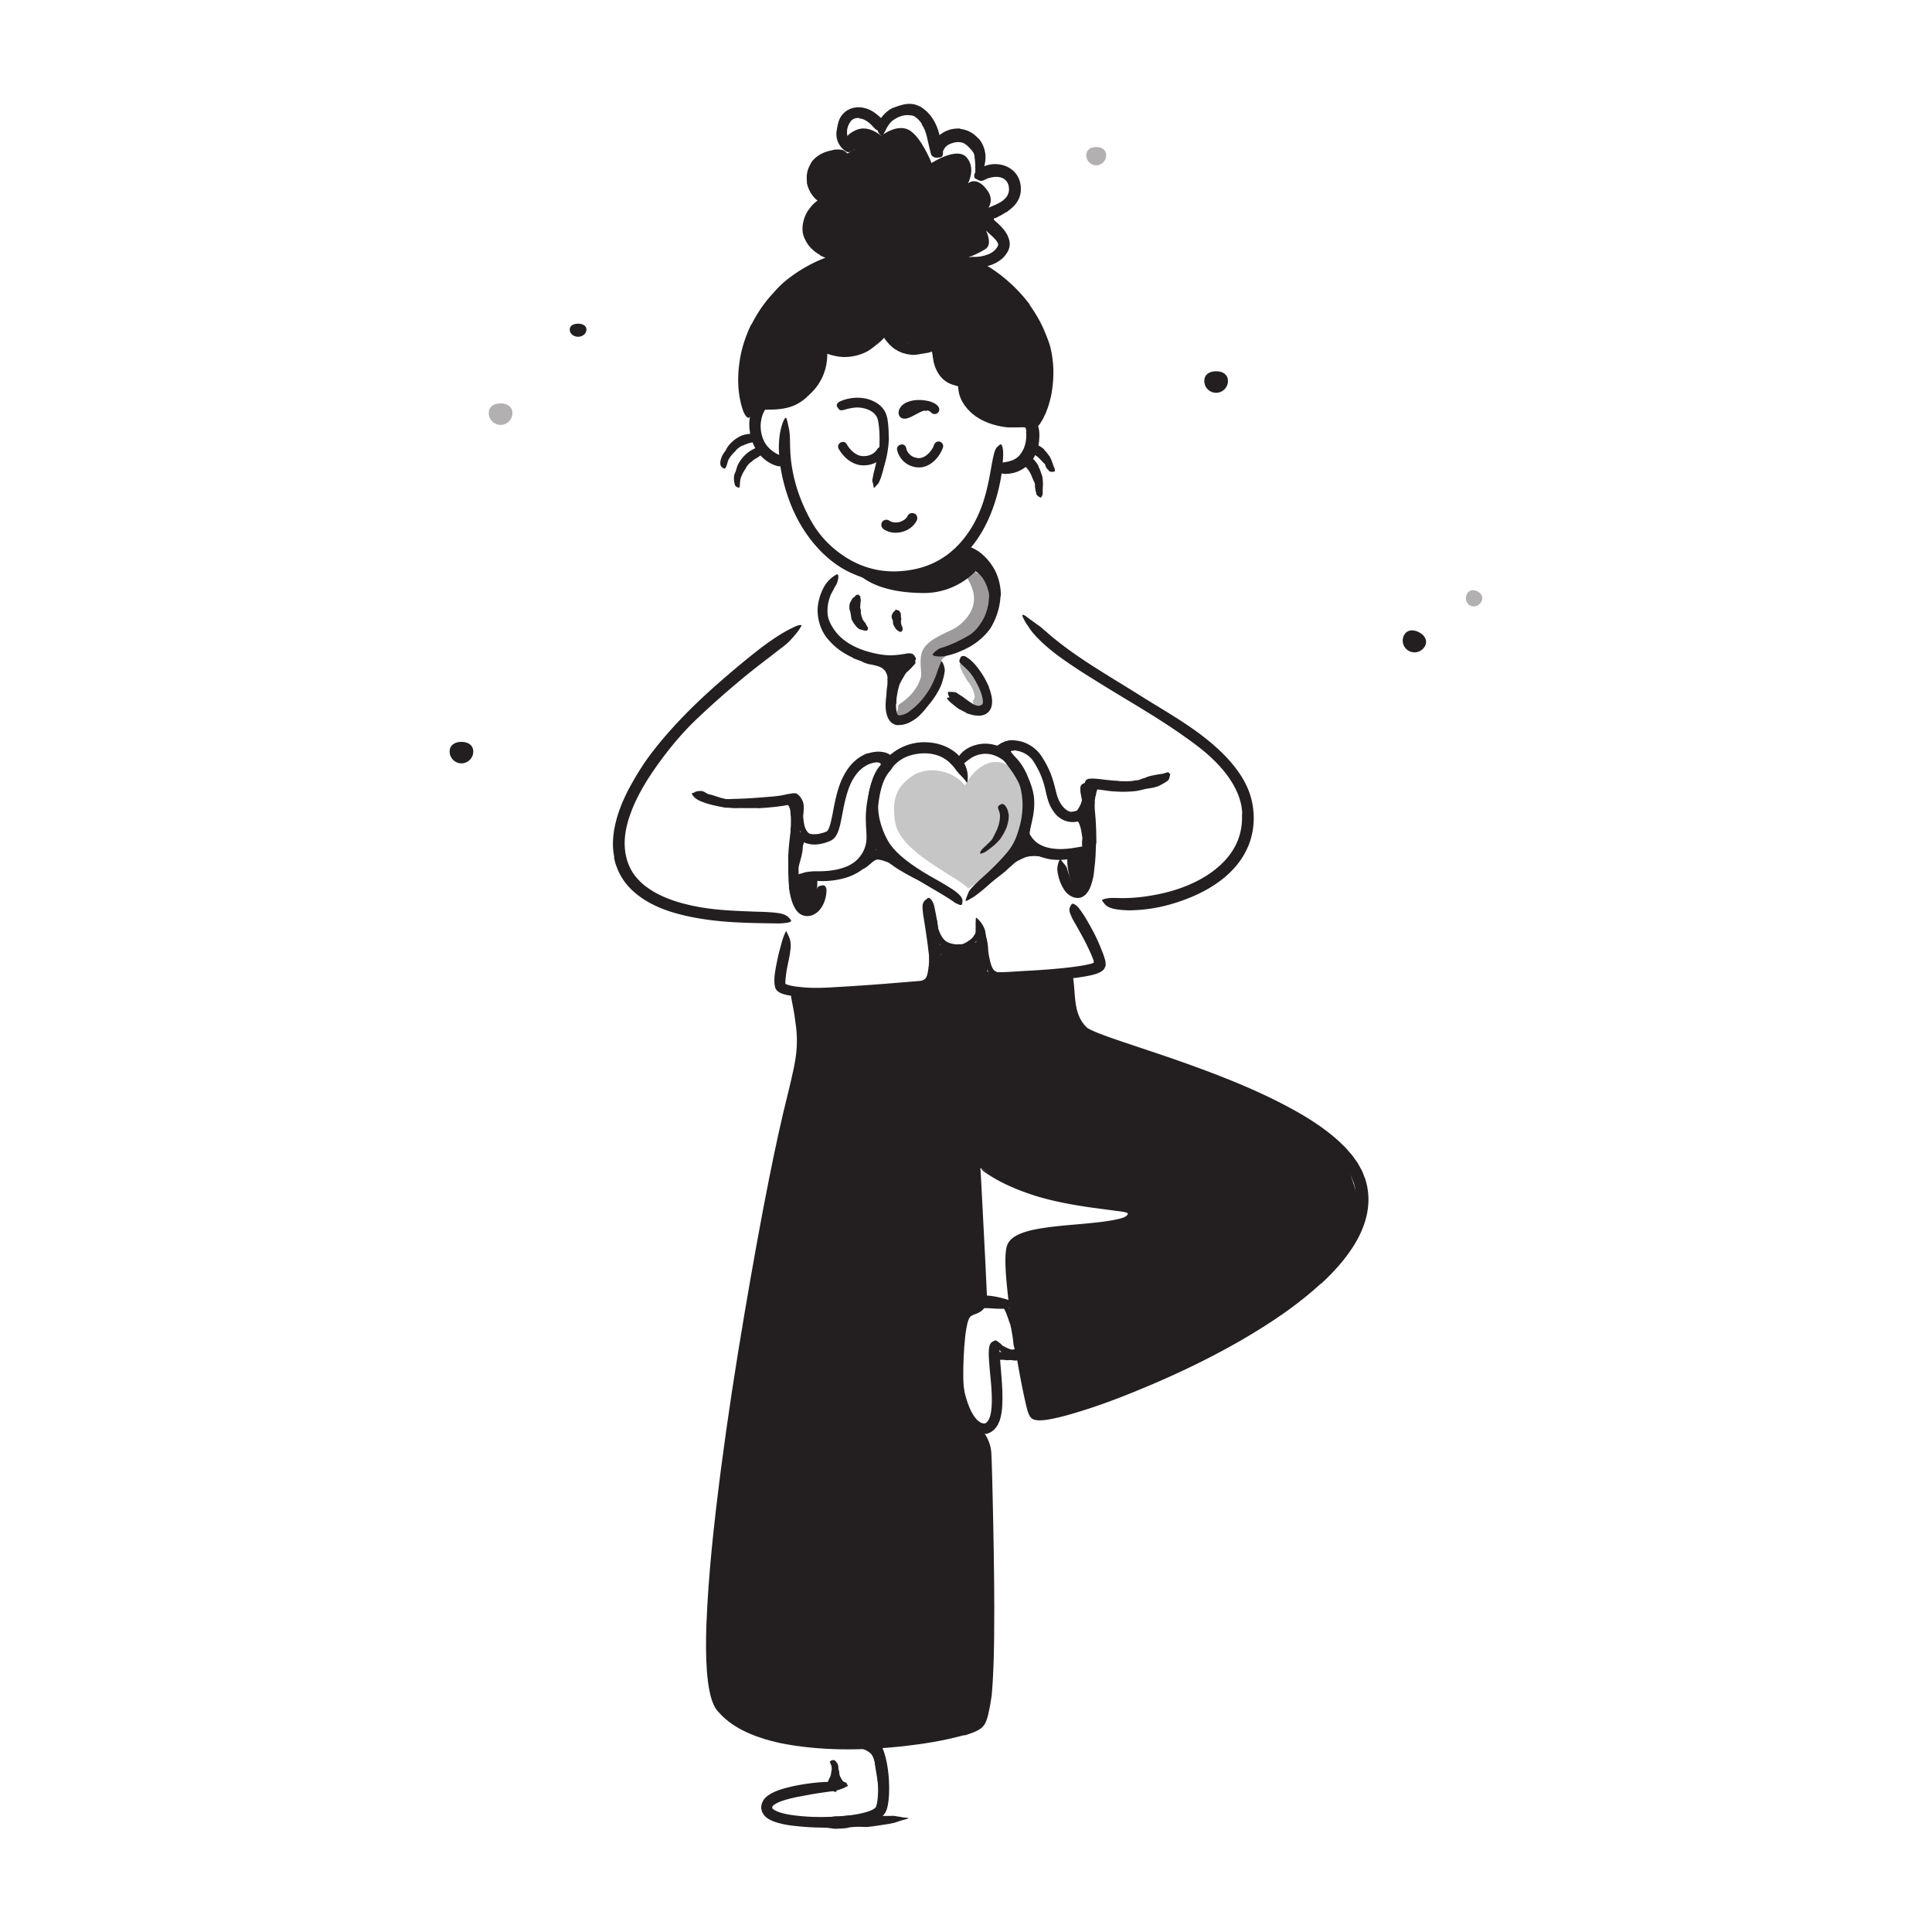 <svg xmlns="http://www.w3.org/2000/svg" id="Layer_1" width="520" height="520"><defs><style>.cls-1,.cls-3{fill:#231f20}.cls-4{fill:#242021}.cls-3{opacity:.35}</style></defs><path d="M243.35 489.2c.42-.03.78.06 1.1.14.1.02.09.1-.03.13-.26.07-.51.14-.7.2-.07.01-.68.17-1.37.39-.69.19-1.45.54-1.84.59-.76.18-1.52.31-2.29.42-1.55.21-3.11.51-4.67.65-.35.03-.7.03-1.05 0-1.2-.09-2.39-.03-3.58.09-.2.02-.4.02-.59.12-.31.16-3.55.37-3.97.25-1.05-.17-2.1-.27-3.15-.4-.15-.02-.31.01-.45-.09-.32-.23-.64-.19-.96-.21-.45-.02-.9-.06-1.34-.16-.22-.05-.44-.18-.66-.28-.2-.09-.09-.4-.02-.43.2-.1.04-.25.02-.37 0-.04-.01-.1 0-.14.02-.08 2.56-.77 2.84-.77.03 0 .98-.1 1.97-.19.99-.1 2.02-.23 2.23-.27.22-.04.44 0 .67.04.1.02 3.07-.29 3.19-.29.62 0 1.23-.11 1.86.08.12.04.25.02.37.01 1.06-.08 2.12-.05 3.19-.04.55.03 1.09 0 1.63 0 .1 0 .2.03.3.04.12.02.25.04.37.04 1.29-.02 2.58.06 3.87-.02.15-.02.58.03 1.02.13.44.08.88.15 1.06.16.19.02.83.2 1 .18Z" class="cls-1"/><path d="M260.62 239.16c-2.2-2.86-18.26-9.57-19.66-17.7-1.16-6.73.71-9.87 4.47-12.53 4.21-2.97 11.23-1.62 14.27 2.51 0 0 3.08-6.36 8.39-6.36 4.67 0 7.1 5.31 7.41 8.29.52 5.11-.42 10.99-2.74 15.16s-12.14 10.62-12.14 10.62Z" style="opacity:.25;fill:#231f20"/><path d="M260.88 192.14h.07c.66.03 1.34.01 2.1-.22.74-.22 1.58-.66 2.19-1.44.61-.76.82-1.73.81-2.48.02-.79-.14-1.43-.32-2.05-.2-.59-.42-1.14-.68-1.65-.25-.53-.59-1.08-.92-1.53-.69-.93-1.38-1.71-2.13-2.35-.72-.66-1.36-1.29-1.82-2.01a.367.367 0 0 0-.2-.13c-.16 0-.3 0-.44-.02-.4-.08-.67-.24-.85-.44-.02-.02-.04 0-.06.09-.05.2-.14.42-.21.65-.04.12-.08.34-.08.58.34 1.27.99 2.38 1.58 3.36.28.51.61.95.91 1.36.29.42.56.83.76 1.23.37.75.73 1.8.72 2.45.03.35-.07.54-.11.57-.04.02.02.09-.18.21-.04.04-.09.12-.09.2 0 .14 0 .29-.02.43-.01.12 0 .24.03.35l.12.35s0 .07-.02.1c-.08.09-.18.17-.28.26-.08.07-.12.15-.1.23.04.2-.15.4-.52.5l-.16.03c-.11.02-.2.07-.24.12-.04.06-.03.12.03.17.05.05.03.11-.06.14-.19.06-.24.17-.1.29l.15.11s.06.07.03.11c-.03.03-.1.06-.18.06-.16 0-.31-.04-.47-.05-.13-.02-.21 0-.22.06 0 .05.08.13.21.18l.29.12c.14.07.31.06.46.09" class="cls-4" style="opacity:.35"/><path d="m259.35 154.19.1.13c1.68 2.28 2.83 4.82 2.7 7.2-.12 2.33-1.43 4.59-3.59 6.44-.27.23-.56.44-.83.66-.15.13-.24.16-.35.24l-.41.24c-.6.33-1.32.67-2.06 1.02-.74.36-1.52.73-2.32 1.16-.8.44-1.63.91-2.53 1.66-.45.37-.9.82-1.39 1.52-.2.35-.39.71-.52 1.09-.15.38-.2.79-.27 1.09-.17 1.24-.1 2.18-.05 3.04.06.84.12 1.62.09 2.13 0 .14-.02.21-.02.29v.06l-.07.22c-.09.32-.2.63-.33.93-.48 1.24-1.23 2.39-2.12 3.42-.46.5-.94.99-1.48 1.42-.52.44-1.06.88-1.64 1.25-.28.17-.48.38-.49.47-.02.35-.06.71-.12 1.06-.28.95-.65 2.27-1.42 2.3-.08.01.02.07.3.22.37.23.72.3 1.08.39.35.08.76.26 1.09.2.36-.02 1-.17 1.64-.46 1.95-.83 3.67-2.15 5.09-3.73 1.44-1.56 2.6-3.41 3.36-5.45.1-.28.18-.46.29-.82.12-.42.18-.77.22-1.12.07-.65.08-1.2.08-1.71 0-1-.06-1.88-.01-2.56.02-.32.07-.65.1-.69.02-.02-.02.04.02-.03.19-.23.78-.68 1.43-1.05 1.36-.81 2.97-1.49 4.79-2.5.25-.15.47-.27.73-.45l.39-.26.3-.24c.4-.32.8-.65 1.22-.96.41-.32.79-.7 1.18-1.06.4-.35.76-.75 1.11-1.17 1.43-1.63 2.63-3.68 3.18-5.97.57-2.29.47-4.7-.07-6.86-.17-.62-.42-1.14-.6-1.26-.31-.19-.63-.36-.94-.53-.26-.14-.48-.14-.64 0l-.52.42s-.12 0-.21-.12a9.07 9.07 0 0 0-.83-.92c-.23-.24-.42-.32-.53-.24-.28.21-.89-.22-1.61-1.05-.1-.12-.21-.23-.32-.35-.23-.24-.45-.4-.6-.43-.15-.03-.22.07-.2.27.02.18-.11.19-.29.03-.39-.35-.62-.28-.55.15l.07.44c.03.13-.01.2-.11.19-.1-.01-.22-.12-.34-.28-.22-.31-.5-.59-.74-.88-.05-.16-.08-.31-.13-.39-.01-.05-.06-.06-.04-.1-.03 0-.05 0-.07.02s-.02.04-.02.08c-.06.09-.04.12-.06.2 0 .13-.06.35 0 .5l.34.61c.18.3.3.64.53.9" class="cls-4" style="opacity:.45"/><path d="M224.87 479.13c-.14-.41-.25-.82-.33-1.23-.04-.15-.1-.29-.11-.44-.01-.55.03-1.08.09-1.59.02-.23.04-.44.05-.66.02-.28.06-.56.19-.82.04-.08.13-.05.22.04.1.09.22.23.24.38.09.53.23 1.01.26 1.51 0 .31.21.58.3.87.1.32.2.64.35.95.08.19.18.38.29.56.16.28.33.56.56.77.19.16.44.24.67.32.05.02.11.03.16.05.08.04.13.09.11.19-.03.13-.1.27-.19.45l-.12.24c-.07.13-.15.22-.27.32-.11.09-.27.2-.36.17-.62-.07-1.11-.46-1.48-.92-.28-.34-.5-.72-.67-1.13l.03-.02Zm10.6-4.56c-.18-.9-.47-1.78-.94-2.42-.18-.23-.38-.36-.65-.56-.9-.67-2.12-1.09-3.35-1.29-.55-.09-1.12-.1-1.68-.09-.36 0-.72.02-1.08.03-.18 0-.36.01-.54.02-.18.02-.38-.11-.57-.14-.24-.08-.21-.05-.04-.21.09-.08.2-.23.35-.42.15-.15.35-.24.56-.29 1.53-.39 3.16-.32 4.72.13.92.29 1.94.54 2.83 1.15 1.04.78 1.54 1.85 1.92 2.86.22.63.39 1.27.53 1.9.22.96.3 1.93.46 2.88.12.73.33 1.45.48 2.17.03.16.09.31.09.48.02.6-.11.8-.58.96-.11.04-.21.08-.32.11-.36.08-.68-.13-.88-.56-.57-1.25-.65-2.57-.88-3.86-.17-.96-.27-1.92-.49-2.82l.04-.02Zm35.37-109.72a6.06 6.06 0 0 1-1.05-.75c-.12-.1-.25-.16-.36-.27-.37-.39-.7-.8-.97-1.23-.13-.18-.26-.35-.4-.52-.17-.21-.35-.43-.39-.73-.01-.09.15-.18.36-.23.21-.05.47-.09.57 0 .39.3.78.52 1.06.9.17.24.48.31.72.44.27.15.55.28.84.42.18.08.35.16.54.22.28.08.57.17.87.15.23-.02.45-.2.64-.33.04-.02.08-.07.13-.08.04-.01.08-.01.11 0 .03.03.07.1.1.16.06.13.12.31.19.57l.09.33c.09.35.07.72-.08 1.03-.48.54-1.14.51-1.72.41-.44-.08-.86-.25-1.26-.44v-.05Z" class="cls-1"/><path d="M272.35 358.55c-.12-.66-.24-1.35-.43-2.02-.06-.25-.2-.47-.27-.72-.26-.88-.57-1.75-.93-2.61-.16-.38-.36-.74-.56-1.1-.25-.46-.48-.94-.63-1.47-.04-.17.09-.22.3-.19s.56.13.79.35c.19.2.4.39.58.6.16.22.31.45.46.68.29.46.56.94.75 1.47.23.62.63 1.2.92 1.82.31.68.58 1.4.8 2.13.12.46.23.91.32 1.38.15.7.2 1.42.3 2.12.04.55.25 1.1.25 1.67 0 .13.02.25 0 .37-.11.46-.34.57-.78.59-.1 0-.2.01-.3 0-.32-.02-.58-.25-.76-.56-.48-.9-.38-1.68-.52-2.55-.08-.64-.15-1.29-.32-1.95l.05-.02Z" class="cls-1"/><path d="M213.18 267.05s1.75 9.34 2.66 15.74c.91 6.4-10.15 47.41-10.15 47.41l-7.62 53.87s-7.3 48.08-6.69 56.77-.64 21.77 12.24 24.74c12.88 2.96 31.94 3.97 42.11 2.26s17.17-4.34 17.17-4.34l2.74-15.06-1.18-50.07-1.55-12.56s-5.48-6.7-5.1-16.65 2.71-18.23 2.71-18.23l3.73-1.09-1.34-35.9s10.33 5.17 16.33 7.07c6 1.9 24.77 2.58 26.7 5.52 1.94 2.94-7.62 3.2-7.62 3.2s-22.01-.15-24.2 3.94c-2.19 4.09 0 23.11 0 23.11l4.39 23.75s14.9-2.77 22.14-5.7 35.72-16 35.72-16 19.42-14.78 23.25-20.42 6.54-14.21 6.54-14.21l-3.86-11.63s-11.5-9.94-16.73-12.59c-5.23-2.65-51.4-20.45-51.4-20.45s-3.59.63-4.9-4.44-1.5-12.31-1.5-12.31l-19.99.36s-3.55 2.07-3.53-2.45-.07-6.76-6.6-5.34c-4.03.88-3.13-3.02-5.03 3.54-2.35 8.13-11.53 8.16-11.53 8.16H213.2Zm79.7-51.13c-.18.62-.44 1.22-.76 1.78-.11.2-.2.42-.33.61-.23.3-.49.63-.86.94-.37.31-.87.49-1.29.55-.38.06-.72.1-1.06.12-.43-.06-.85-.05-1.25-.38-.12-.09-.11-.08 0-.18.05-.05.13-.14.23-.27.09-.14.2-.26.31-.3l.57-.28c.18-.07.35-.07.51-.1.32-.06.53-.1.74-.18.28-.08.51-.55.74-.93.26-.42.47-.86.62-1.35.09-.3.17-.6.21-.92.06-.48.11-.98.05-1.47-.05-.38-.21-.74-.34-1.1-.03-.08-.07-.15-.09-.23-.08-.3 0-.42.43-.59l.26-.11c.26-.09.65-.05.79.18.47.66.69 1.47.76 2.31.07.63-.06 1.28-.19 1.91h-.04Zm-77.37 8.16c-.38-.79-.55-1.58-.65-2.35-.03-.28-.11-.55-.12-.83-.04-.98.04-1.94.21-2.87.06-.41.1-.83.15-1.24.07-.52.23-1.04.46-1.53.07-.15.15-.12.26.04.1.16.29.44.36.74.04.27.12.53.15.79 0 .25 0 .51-.01.77-.01.51-.03 1.02-.09 1.52-.11.61 0 1.24.08 1.85.08.66.2 1.32.44 1.91.14.37.33.71.57.99.36.43.85.77 1.43.92.45.11.94.04 1.41-.01.11-.01.21-.04.32-.05.39-.03.52.09.61.59.02.11.05.23.06.34.04.38-.13.7-.46.79-.96.28-2.12.19-3.26-.38-.85-.41-1.54-1.19-1.94-1.97l.03-.02Zm95.76-14.24c-.48.06-.95.14-1.43.25-.17.03-.33.12-.5.15-.62.11-1.24.23-1.84.43-.27.08-.52.21-.77.33-.31.17-.66.28-1.02.36-.12.02-.16-.08-.14-.24.02-.16.08-.42.23-.59.26-.32.6-.5.94-.66.34-.17.7-.31 1.08-.4.45-.11.86-.35 1.31-.49.5-.14 1-.25 1.5-.35.31-.06.62-.11.93-.17.47-.08.95-.13 1.41-.22.36-.07.71-.21 1.06-.31.08-.02.15-.06.24-.07.3 0 .41.1.49.44l.06.21c.04.22-.06.49-.26.62-.59.36-1.22.41-1.85.53-.47.08-.95.13-1.43.23v-.03Zm-51.22-18.02c-.51-.24-1-.5-1.48-.76-.18-.09-.37-.16-.54-.27-.59-.42-1.14-.87-1.68-1.31a8.17 8.17 0 0 1-.7-.6c-.29-.26-.55-.57-.75-.92-.06-.11 0-.16.16-.19.15-.02.43-.08.65-.03.4.09.77.17 1.13.27.3.19.6.39.88.64.34.29.8.39 1.22.57.45.21.89.44 1.36.62.28.12.57.23.87.33.45.14.9.3 1.36.33.36.02.72-.02 1.07-.05.08 0 .15-.03.23 0 .27.1.36.24.42.64l.04.24c.03.24-.1.55-.35.72-.74.53-1.56.54-2.29.35-.56-.12-1.09-.33-1.61-.52v-.05Zm27.28 39.35c-.31.33.38 7.39 2.5 7.96s2.38-5.94 2.38-5.94l-.09-4.65-4.79 2.63Z" class="cls-1"/><path d="M292.61 222.42c.09.53.16 1.05.21 1.57.02.19.08.37.09.56.03.67-.04 1.35-.13 2-.03.29-.04.58-.03.87 0 .18 0 .37-.07.55.03.19-.44.33-.44.5-.06.11-.09.09-.16-.02-.05-.05-.06-.12-.23-.22-.1-.06-.19-.11-.25-.15-.05-.03-.08-.05-.15-.08-.02-.03-.03-.05-.04-.07l-.14-.26c-.05-.09-.02-.17-.03-.25 0-.17-.02-.33-.01-.5 0-.33.02-.67.07-1.01.08-.42-.06-.83-.11-1.24-.06-.46-.13-.91-.23-1.37-.06-.28-.13-.56-.22-.83-.13-.41-.27-.83-.5-1.2-.09-.14-.21-.27-.33-.39-.13-.11-.27-.22-.35-.36-.04-.06-.1-.1-.14-.17-.07-.11-.05-.23 0-.34.09-.14.19-.25.31-.38l.15-.16c.08-.08.18-.11.32-.15.14-.04.37-.09.49-.03.83.24 1.18.91 1.48 1.57.22.49.36 1.02.49 1.54l-.04.02Zm2.26-8.25c-.07.44-.17.91-.21 1.42-.02.18.04.36.02.55-.08.67-.05 1.36-.17 2.08a5.9 5.9 0 0 0 0 .94c-.05.21-.09.41-.16.62-.1.21-.13.41-.16.6-.03.12-.11.11-.22 0-.14-.1-.2-.28-.44-.48l-.51-.53c-.13-.17-.15-.36-.22-.54-.09-.37-.23-.74-.14-1.16.08-.49-.1-.98-.14-1.49-.03-.56-.05-1.14.04-1.73.04-.36.12-.72.19-1.08.12-.55.32-1.07.51-1.6.14-.41.22-.85.39-1.28.03-.1.07-.19.12-.27.2-.31.42-.29.89.04.1.07.21.13.3.2.28.22.55.62.55.86-.05.68-.19 1.14-.33 1.65-.11.37-.2.78-.25 1.21h-.06Zm-21.65 17.96c-.65.6-1.31 1.18-1.97 1.76-.24.21-.45.45-.7.66-.87.72-1.77 1.4-2.66 2.07-.39.31-.8.59-1.19.89-.26.18-.49.39-.77.55-.29.13-.56.24-.89.39-.19.08-.16.07-.07-.08.1-.14.2-.51.36-.86.34-.58.8-1.01 1.21-1.5.42-.47.95-.82 1.46-1.21.62-.45 1.12-1.07 1.67-1.62.6-.6 1.21-1.21 1.79-1.83.36-.38.72-.77 1.07-1.16.53-.59 1.07-1.19 1.53-1.83.35-.51.6-1.07.88-1.62.06-.12.11-.25.17-.36.06-.11.12-.19.18-.25.07-.05.18-.07.26-.08.18-.02.34.01.54.08.09.03.18.05.26.09.25.11.39.45.42.93-.35 1.12-1.02 2.11-1.76 3.04-.55.69-1.14 1.36-1.78 1.98l-.04-.03Z" class="cls-1"/><path d="M272.76 232.32s2.65-1.47 3.63-1.7c2.84-.69 6.54.55 6.54.55l-6.59-4.04-3.57 5.19Zm-30.57-.47c1.15.84 2.39 1.63 3.66 2.37l1.43.76c1.65.96 3.32 1.91 4.97 2.95.73.45 1.48.9 2.16 1.43.93.61 1.67 1.53 2.22 2.5.17.31.1.29-.17.15-.26-.16-.8-.35-1.35-.61-.25-.12-.48-.24-.73-.34-.25-.1-.44-.27-.68-.39-.45-.27-.93-.49-1.38-.78-.91-.57-1.83-1.13-2.76-1.72-1.12-.71-2.4-1.23-3.62-1.85-1.34-.69-2.66-1.42-3.96-2.23-.8-.49-1.58-1.03-2.34-1.59-1.14-.87-2.2-1.88-3.15-2.98-.72-.87-1.48-1.74-1.92-2.83-.11-.23-.22-.46-.28-.71-.32-.92-.04-1.29.34-1.53.09-.06.17-.13.26-.16.14-.06.29 0 .47.12.18.13.41.32.51.59.88 1.53 1.78 2.92 3.11 4.2.96.94 2.08 1.82 3.26 2.64l-.03.04Z" class="cls-1"/><path d="M231.56 233.9c1.39.46 3.23-2.4 4.5-2.54 1.74-.19 7.97 3 7.97 3l-6.46-6.39-3.39 1.43-2.62 4.49Zm34.24 27.18c-.33-.82-.51-1.63-.65-2.44-.04-.29-.14-.58-.16-.87-.13-1.03-.13-2.06-.09-3.08.02-.45-.03-.9.03-1.35.04-.57.13-1.15.26-1.71.04-.17.04-.15.07 0 .03.15.13.43.22.76.35 1.15.44 2.26.5 3.4.03.68.18 1.38.32 2.05.15.74.32 1.48.59 2.17.17.43.34.8.61 1.08.39.44 1.02.65 1.71.72.54.06 1.11-.02 1.71 0 .13 0 .27 0 .4.01.5.08.64.23.59.72 0 .1-.01.2-.03.29-.05.27-.35.62-.64.59-.91.03-1.86.05-3.14-.3-.46-.14-.97-.38-1.39-.75-.42-.37-.71-.83-.92-1.28l.03-.02Zm-12.02-6.24c-.43-.29-.85-.7-1.12-1.09-.3-.38-.55-.79-.76-1.21-.16-.3-.33-.6-.45-.91-.41-1.12-.47-2.28-.52-3.39.02-.49.03-.98.04-1.47.02-.62.09-1.23.2-1.84.04-.19.05-.16.11 0 .05.16.21.45.31.8.18.6.35 1.19.53 1.79.1.29.16.58.18.87l.09.88c.08.7.38 1.37.66 1.99.3.68.74 1.36 1.24 1.83.31.29.7.51 1.14.67.66.25 1.42.38 2.19.45.6.05 1.22-.02 1.87 0 .14 0 .29-.02.42.04.25.09.41.17.49.33.07.2.08.39.08.59v.25c-.01.12-.08.21-.22.35-.13.15-.33.34-.5.35-.56.2-1.04.1-1.57.07-.53-.05-1.09-.14-1.68-.26-.86-.2-1.85-.46-2.77-1.05l.02-.04Z" class="cls-1"/><path d="M260.76 253.2c.37-.27.78-.56 1.08-.94.13-.13.19-.3.29-.44.37-.51.68-1.11.78-1.76.07-.29.03-.58.02-.87 0-.18-.02-.37-.02-.57a5.42 5.42 0 0 1-.06-.58c0-.13.04-.13.15-.07.11.07.33.2.5.41.13.19.23.4.34.62.1.22.07.45.1.68.01.46-.04.92-.2 1.35-.17.51-.31 1.06-.55 1.55-.28.54-.64 1.03-1.07 1.46-.26.26-.56.49-.86.7-.46.33-.98.55-1.49.78-.21.07-.4.17-.6.27-.2.09-.42.16-.64.23-.1.03-.19.07-.3.08-.19.03-.32-.01-.4-.13-.08-.1-.12-.24-.14-.43 0-.09-.02-.17-.03-.25 0-.27.15-.53.34-.73.56-.28 1.07-.42 1.6-.69.39-.18.79-.4 1.14-.7l.03.03Zm-10.82 7.09c.11-1.02.15-2.08.14-3.14-.03-.39-.05-.77-.08-1.16-.08-1.36-.08-2.75-.24-4.12-.08-.61-.19-1.21-.33-1.8-.21-.75-.32-1.52-.52-2.28-.05-.24 0-.23.15-.07s.45.46.68.88c.43.73.65 1.52.89 2.3.22.79.4 1.59.49 2.41.14.97.31 1.98.4 2.98.09 1.1.11 2.21.08 3.33-.02.69-.08 1.38-.17 2.07-.16 1.02-.38 2.22-1.33 3.08-.73.64-1.56.93-2.28 1.21-.16.06-.32.13-.48.18-.59.19-.8.12-1.08-.33-.06-.09-.12-.16-.16-.23-.12-.17-.02-.76.43-.96.65-.34 1.35-.58 1.87-.82.52-.27.71-.42.92-.84.32-.62.51-1.7.59-2.71h.04Zm-29.98-24.14s.36 7.37-1.94 8.42-3.77-4.21-3.77-4.21-1.11-4.82 1.59-4.86c2.7-.04 4.11.66 4.11.66Zm-26.68-19.3c-.59-.2-1.18-.42-1.75-.67-.21-.08-.43-.11-.64-.21-.73-.34-1.43-.72-2.14-1.07-.31-.15-.63-.31-.93-.47-.39-.22-.76-.48-1.09-.82-.1-.11-.05-.19.12-.3.16-.1.47-.29.75-.33.49-.06.98-.15 1.4-.04.43.07.79.34 1.18.56.45.3 1 .34 1.51.49l1.68.54c.35.11.69.22 1.04.31.53.14 1.07.27 1.61.33.42.05.85-.03 1.27-.05.09 0 .18-.03.28-.02.17.03.28.09.35.21.07.15.1.31.13.53l.03.29c0 .15-.03.29-.1.44-.07.15-.19.33-.33.39-.41.24-.83.31-1.25.38-.42.05-.85.09-1.27 0-.62-.09-1.23-.26-1.84-.41v-.06Zm20.31 13.95c.14-.55.34-1.08.46-1.64.05-.2.04-.41.09-.61.18-.71.36-1.43.48-2.17.06-.33.03-.66.08-.98.02-.21.02-.42.05-.63.02-.21.05-.42.29-.63.23-.13.17-.11.42 0 .13.06.29.14.48.23.16.1.25.21.3.34.07.22.13.44.17.66.05.22.11.44.07.66-.05.44-.13.88-.28 1.32-.17.52-.12 1.08-.2 1.62-.1.59-.21 1.19-.36 1.77-.1.36-.19.71-.29 1.07-.14.54-.31 1.07-.4 1.6-.07.42-.03.85-.04 1.27 0 .09 0 .19-.02.28-.08.33-.23.41-.72.38-.11 0-.21 0-.3-.02-.3-.03-.64-.25-.71-.52-.28-.82-.1-1.59.02-2.35.1-.56.25-1.12.36-1.67h.05Z" class="cls-1"/><path d="M212.84 222.84c.03-.92.05-1.85.03-2.76 0-.33-.08-.65-.09-.98 0-1-.22-2.07-.96-2.71-.32-.29-.74-.44-1.17-.45-.54.05-1.15 0-1.82.18-.21.04-.24-.04-.16-.27.08-.22.25-.66.64-.97.68-.61 1.75-.58 2.65-.29.93.31 1.61 1.06 1.99 1.83.22.47.43.93.58 1.41.17.47.26.99.28 1.42a40 40 0 0 1 .05 2.89l-.03 1.76c-.01.88-.06 1.77-.03 2.64.02.68.16 1.34.23 2.02.02.15.05.29.06.44-.02.55-.16.73-.62.85-.1.03-.2.06-.3.08-.31.05-.64-.17-.78-.57-.42-1.19-.47-2.45-.54-3.7-.04-.93-.05-1.87-.07-2.8h.05Zm26.06-40.3c-.02-.63-.28-1.35-.66-1.94a.829.829 0 0 0-.23-.26c-.08-.08-.17-.15-.25-.23-.56-.58-1.64-.89-2.78-1.14-.5-.14-1.04-.14-1.55-.33-.66-.19-1.32-.45-1.84-.93-.17-.14-.08-.26.16-.38s.63-.3 1.01-.35c.32 0 .64-.01.95-.03.16 0 .31-.03.47-.02l.46.08c.62.11 1.28.22 1.98.45.82.27 1.89.45 2.71 1.16.88.79 1.36 1.66 1.73 2.67.2.62.33 1.27.31 1.91-.01.97-.26 1.86-.46 2.7-.13.63-.26 1.27-.4 1.91-.03.14-.05.27-.09.4-.19.47-.43.57-.81.62-.09 0-.17.03-.25.03-.24 0-.48-.26-.62-.72-.21-1.3-.09-2.56.07-3.55.09-.76.07-1.39.03-2.01l.06-.02Z" class="cls-1"/><path d="M240.92 177.65c0 .18.02.37.04.53 0 .06.06.08.07.14.02.23.03.46.08.66.02.09.08.14.14.19.08.06.2.08.15.27-.02.11-.97.95-1.11.93-.21-.07-.38-.19-.39-.46 0-.16-.17-.18-.26-.27-.09-.1-.16-.22-.24-.34-.05-.07-.09-.15-.14-.22-.08-.1-.12-.24-.24-.3-.09-.04-.3.02-.41 0h-.09c-.06-.05.04-.19.45-.63l.28-.3c.32-.33.62-.59.78-.66.23-.1.43-.19.55-.18.11.02.17.09.23.16.09.1.09.29.14.44l-.04.04Zm-.83 6.29c.31-.72.67-1.42 1.06-2.09.14-.25.24-.51.4-.75.57-.82 1.2-1.6 1.92-2.28.3-.31.6-.64.87-.97.19-.21.36-.43.55-.63.1-.1.21-.18.35-.24.06-.03.13-.06.2-.09.07-.02.23.06.32.06.26.04.27.1.37.43.03.14.24.53.24.7.03.2.07.44-.04.53-.67.74-1.28 1.49-2.1 2.16-.5.4-.75 1-1.08 1.53-.37.59-.71 1.2-1 1.84-.18.39-.35.79-.48 1.2-.21.62-.4 1.26-.47 1.91-.03.51.04 1.01.04 1.51 0 .11.02.22.02.33-.07.41-.21.54-.59.64-.09.02-.17.05-.25.07-.27.05-.52-.12-.71-.45-.28-.49-.37-1.01-.47-1.55 0-.53.04-1.06.14-1.59.14-.79.38-1.55.65-2.3h.05ZM265.94 154c.59.93 1.1 1.89 1.36 2.93.12.37.27.72.31 1.1.23 1.33.23 2.67-.04 3.95-.08.57-.28 1.12-.41 1.67-.14.34-.28.68-.42 1.01-.18.32-.4.62-.63.9-.15.17-.26.05-.33-.21-.06-.26-.12-.65 0-.99.39-1.27.33-2.54.44-3.84.06-.79-.23-1.59-.46-2.34-.3-.82-.64-1.64-1.13-2.37-.28-.47-.64-.86-1.01-1.25-.31-.26-.62-.53-.95-.76-.36-.17-.69-.43-1.09-.51-.31-.07-.6-.15-.91-.14-.31.03-.61.05-.91.04-.13 0-.26.06-.39.06-.48.03-.66-.3-.83-.81l-.11-.27c-.04-.13-.01-.24.07-.47.09-.24.25-.42.48-.54.68-.35 1.46-.39 2.23-.3.76.16 1.53.39 2.2.81 1.04.56 1.84 1.43 2.54 2.3l-.04.03ZM237.17 36.57s4.29-3.45 7.57-1.53 5.99 8.84 5.99 8.84 6.78-4.47 9.41-1.55c2.63 2.91.38 7.06.38 7.06s2.28-2.26 5.24 1.88c2.97 4.14-2.33 7.36-2.33 7.36s4.71 6.51 1.81 8.39-6.32 2.8-6.32 2.8 13.85 10.1 17.47 14.6 4.58 15.01 5.15 17.93-3.32 13-3.32 13-7.63-.78-11.77-2.82c-4.13-2.04-7.26-6.61-7.26-6.61l-.45-3.58s-3.59-1.8-5.19-4.77c-1.6-2.97-1.14-5.13-1.14-5.13s-1.69 1.69-7.68.08c-3.52-.95-7.42-3.69-7.42-3.69s-2.15 4.58-5.34 5.3c-3.19.73-9.31 0-9.31 0s-1.63 5.5-4.09 8.57c-2.46 3.08-7.41 5.13-9.14 5.64s-4.28.77-4.28.77l-1.43 5.11s-6.22-5.8-4.26-11.89 6.85-19.27 9.98-22.4c3.12-3.13 15.77-10.25 15.77-10.25l-3.88-2.86s-5.2-.1-3.55-5.55c1.65-5.46 6.18-6.92 6.18-6.92s-5.88-3.36-5.01-6.67 3.57-4.76 6.26-5.36c2.68-.6 4.86-2.16 4.86-2.16s-5.42-2.52.27-5.13c3.44-1.58 6.82 1.53 6.82 1.53Zm-13.89 442.02c.16-.32.27-.67.38-1.04.04-.14 0-.26.04-.4.12-.48.2-1.01.14-1.53-.02-.23-.11-.44-.18-.65-.06-.13-.13-.26-.18-.39-.04-.14-.14-.25-.07-.47.04-.14.17-.22.44-.3.29-.1.67-.14.84 0 .27.26.53.55.72.87.15.34.24.71.24 1.09 0 .45.2.87.25 1.32.06.49 0 .99-.08 1.47-.05.3-.13.59-.2.88-.11.44-.29.85-.39 1.29-.09.34-.03.74-.08 1.12 0 .09 0 .18-.02.26-.13.28-.36.26-1.01-.1l-.44-.24c-.49-.29-.84-.64-.93-.86-.24-.64-.06-.98.09-1.4.12-.3.29-.6.39-.93h.06Z" class="cls-1"/><path d="M226.44 491.75c-3.87.25-7.71.2-11.57-.2-1.41-.15-2.83-.28-4.25-.62-1.26-.31-2.53-.6-3.86-1.41l-.54-.38c-.2-.15-.35-.37-.52-.55-.19-.18-.29-.41-.42-.62-.15-.21-.2-.46-.27-.7-.3-.97 0-2.01.52-2.82.52-.74 1.16-1.19 1.76-1.56.61-.36 1.22-.65 1.83-.88 1.22-.48 2.44-.81 3.66-1.09 2.16-.5 4.33-.85 6.49-1.08 1.39-.16 2.78-.24 4.19-.23.7.01 1.4.05 2.11.12.7.06 1.41.19 2.09.43.86.31.67.52-.09.85-.77.39-2.05.92-3.56 1.1-2.68.36-5.36.74-7.98 1.28-1.32.23-2.62.49-3.88.83-1.24.34-2.5.75-3.42 1.3-.28.16-.49.34-.66.49-.13.15-.2.2-.21.35a.51.51 0 0 0 .06.38c.08.14.12.16.38.35 1.09.69 2.8 1.11 4.4 1.36 3.6.57 7.37.68 11.08.55 2.29-.1 4.59-.29 6.82-.69 1.04-.19 2.07-.42 3.03-.74.94-.3 1.94-.8 2.14-1.26.07-.19.18-.49.23-.79.08-.29.11-.62.16-.93.08-.64.13-1.29.16-1.94.08-2.66-.26-5.29-.73-7.86-.12-.56-.23-1.11-.35-1.68-.4-2.09-.43-2.72.21-3.42.14-.16.27-.35.43-.47.5-.42 1.34.32 1.92 1.96.85 2.41 1.24 4.97 1.43 7.57.08 1.3.11 2.62.06 3.96-.03.67-.08 1.36-.16 2.05-.1.71-.19 1.4-.48 2.27l-.2.53c-.38.8-1.19 1.57-1.7 1.83-.57.36-1.08.58-1.59.78-1.02.38-1.99.65-2.95.84-1.93.41-3.83.63-5.72.8v-.07Z" class="cls-1"/><path d="M259.46 467.02c-5.47 1.53-10.92 2.35-16.43 2.99-5.5.6-11.03.89-16.58.82-5.54-.1-11.1-.58-16.61-1.71-2.75-.61-5.48-1.4-8.12-2.54-2.63-1.14-5.19-2.64-7.35-4.74l-1.13-1.2c-.18-.17-.39-.48-.58-.76-.21-.29-.32-.55-.47-.83-.52-1.1-.84-2.16-1.07-3.2-.48-2.09-.7-4.13-.87-6.17-.28-4.07-.26-8.1-.13-12.12.54-14.15 2.13-28.14 3.92-42.1 1.82-13.95 3.96-27.85 6.31-41.72 2.09-12.3 4.28-24.65 6.71-36.8 1.55-7.8 3.25-15.64 5.19-23.35.47-1.93.92-3.85 1.32-5.76.41-1.91.72-3.81.85-5.71.12-1.9.08-3.81-.16-5.72-.24-1.91-.49-3.85-.9-5.78-.95-4.82-.62-4.28 1.16-.41.84 1.95 2.14 4.76 2.69 8.53.61 3.76.3 8.38-.82 12.86l-2.86 11.83c-.92 3.93-1.77 7.88-2.6 11.83-1.66 7.92-3.19 15.87-4.65 23.85-2.92 15.96-5.59 32-7.97 48.16-1.42 9.66-2.63 19.56-3.54 29.52-.88 9.96-1.61 20.03-1.36 29.9.1 2.7.25 5.41.73 7.97.25 1.25.58 2.53 1.1 3.43.19.36.73.87 1.12 1.32.39.49.93.86 1.4 1.29 1.97 1.62 4.33 2.84 6.79 3.8 2.47.95 5.07 1.66 7.72 2.15 5.3 1.03 10.76 1.31 16.2 1.3 5.45-.03 10.91-.43 16.32-1.12 3.05-.4 6.08-.89 9.07-1.52 1.49-.33 2.98-.66 4.43-1.09.73-.2 1.44-.44 2.13-.69.33-.13.69-.25.99-.41.15-.07.32-.15.45-.22.12-.08.22-.15.31-.2.28-.21.58-1.09.77-1.9.2-.84.32-1.72.41-2.61.18-1.78.3-3.6.42-5.42.21-3.64.28-7.3.31-10.97.07-10.23-.14-20.5-.38-30.76-.14-5.13-.28-10.25-.43-15.36l-.1-3.83c-.02-.69-.03-1.13-.17-1.67-.12-.52-.32-1.04-.58-1.56-1.04-2.08-2.76-4.05-4.11-6.34-.53-.9-.99-1.84-1.38-2.85-.38-1.04-.59-2.05-.77-3.07-.34-2.02-.49-4.04-.52-6.05 0-4 .14-7.91.63-11.9.13-1 .29-2 .53-3.02.24-1 .59-2.15 1.41-3.19.8-1.06 2.13-1.65 3.01-1.96.45-.16.75-.33.73-.36-.01 0 .04-.04.03-.37-.19-3.89-.37-7.78-.56-11.68-.16-3.44-.32-6.81-.49-10.28-.5-12.87-.34-17.01.7-19.79.22-.63.44-1.46.65-1.83.65-1.21 1.42 3.98 1.88 13.39.36 6.98.72 14.06 1.09 21.21.08 1.79.17 3.58.25 5.38l.12 2.7.03.68v.54c-.01.2 0 .38-.07.63-.05.24-.09.47-.19.72-.11.26-.23.52-.39.76-.17.23-.36.47-.56.66-.19.16-.41.34-.6.46-.78.48-1.29.6-1.65.75-.36.15-.62.26-.78.38-.32.22-.51.5-.74 1.03-.22.56-.41 1.39-.55 2.19-.15.82-.27 1.67-.36 2.54-.36 3.45-.51 7.15-.5 10.63.04 1.73.17 3.47.44 5.12.14.82.32 1.63.54 2.3.23.65.56 1.39.96 2.08.78 1.41 1.85 2.8 2.96 4.41.55.81 1.12 1.68 1.62 2.7.49 1.02.91 2.23 1.01 3.55l.04.47v.35l.04.69.05 1.39.09 2.77.14 5.55c.24 10.29.44 20.61.46 30.96 0 5.18-.03 10.36-.22 15.56-.1 2.61-.24 5.21-.48 7.86-.21 1.32-.38 2.64-.7 4-.13.68-.28 1.38-.5 2.12-.11.37-.26.76-.46 1.19-.12.22-.24.48-.42.72-.2.24-.41.47-.63.7-.57.41-.98.65-1.36.82-.4.2-.77.35-1.14.49-.75.3-1.46.5-2.18.73l-.05-.07Zm13.32-100.89c-.4-.04-.8-.07-1.21-.07-.15 0-.28.07-.43.05-.53-.05-1.08-.12-1.61-.13-.24 0-.46.06-.68.12-.28.11-.56.23-.91.04-.11-.06-.17-.46-.17-.9 0-.43.03-.93.17-1.04.52-.27 1.09-.38 1.73-.29.38.07.72-.15 1.08-.22.41-.06.82-.08 1.23-.11.26-.02.51-.04.77-.05.39-.04.78-.03 1.16-.14.3-.07.57-.33.88-.47.07-.03.13-.09.21-.1.28-.04.37.15.43.89l.04.51c.02.57-.07 1.05-.2 1.24-.39.6-.83.64-1.33.7-.37.04-.76.01-1.15.03v-.06Z" class="cls-1"/><path d="M259.79 382.5c-1.23-1.85-1.94-3.78-2.52-5.71-.56-1.94-.95-3.89-1.22-5.86-.19-1.43-.42-2.86-.46-4.31-.1-2.55.03-5.1.42-7.65.43-2.53 1.06-5.1 2.57-7.45.34-.53.72-.99 1.2-1.49.59-.56 1.28-.86 1.92-1.05 1.29-.35 2.49-.4 3.64-.31 2.94.17 5.72 1 8.19 1.96.38.23.5.22.53.25.03.03-.09.19-.5.42-.4.26-.99.42-1.68.63-.35.09-.72.21-1.11.27-.38.05-.78.07-1.18.06-.71-.03-1.42 0-2.1-.06-.68-.06-1.34-.1-1.99-.11h-1.82c-.56.01-1.05.09-1.36.19-.13.05-.24.09-.28.12-.11.1-.33.34-.5.51-.33.42-.66.9-.94 1.44-.57 1.08-1.03 2.31-1.39 3.61-.87 3.13-.79 6.66-.57 10.04.28 3.72.89 7.5 2.31 10.88.43 1.03.97 2.02 1.63 2.83.16.21.35.37.52.56.18.17.38.3.57.46.21.09.4.24.61.29.22.06.41.13.55.12.44.06.93-.4 1.28-1.02.34-.65.54-1.46.66-2.29.23-1.68.21-3.46.13-5.23-.13-2.75-.52-5.46-.69-8.25-.03-.61-.09-1.22-.09-1.85.01-2.33.33-3.08 1.18-3.47.19-.09.39-.21.58-.25.65-.12 1.01.82 1.1 2.41.14 2.37.37 4.82.57 7.36.2 2.54.36 5.15.2 7.93-.07 1.04-.19 2.1-.5 3.25-.14.56-.39 1.17-.7 1.77-.34.6-.83 1.23-1.5 1.71-.16.1-.38.26-.59.36l-.66.28c-.21.14-.47.04-.7.05l-.71-.03c-.45-.04-.76-.18-1.13-.28-.34-.13-.64-.31-.95-.47-1.17-.71-1.94-1.64-2.6-2.56l.05-.04Z" class="cls-1"/><path d="M355.54 345.46c-6.63 6.1-14.1 11-21.76 15.44-7.68 4.41-15.64 8.27-23.77 11.74-5.93 2.52-11.92 4.91-18.09 6.86-2.72.86-5.45 1.69-8.31 2.29-.71.15-1.44.29-2.2.38-.37.06-.77.08-1.17.11-.22 0-.62.02-.89 0-.29-.05-.58-.09-.87-.14-1.19-.27-1.65-1.55-1.94-2.54-.2-.72-.37-1.42-.53-2.12-1.26-5.58-2.22-11.14-3.1-16.74-.87-5.6-1.61-11.21-2.1-16.9-.11-1.43-.19-2.86-.21-4.31 0-.73.01-1.47.08-2.23.09-.78.11-1.5.56-2.51.48-.95 1.22-1.57 1.92-1.99.71-.46 1.44-.74 2.16-1.02 1.44-.51 2.87-.82 4.3-1.07 5.06-.87 10.09-1.08 15.03-1.63 1.24-.13 2.46-.28 3.67-.47 1.19-.18 2.46-.42 3.49-.72.56-.18 1.14-.37 1.54-.8.1-.1.17-.23.21-.37 0-.16-.16-.24-.28-.3-.27-.12-.56-.17-.84-.23l-.54-.09-.85-.12-2.36-.31-4.76-.63c-3.18-.45-6.37-.98-9.52-1.68-1.58-.35-3.15-.75-4.7-1.19-1.55-.47-3.09-.98-4.6-1.55-3.03-1.13-5.98-2.52-8.71-4.24-1.7-1.08-2.35-1.67-2.25-1.73.11-.07 1 .36 2.56 1.01s3.81 1.43 6.54 2.25c1.37.4 2.86.8 4.46 1.18.8.18 1.62.39 2.47.55.84.2 1.7.4 2.58.6 3.12.7 6.29 1.23 9.48 1.66 3.2.44 6.4.74 9.7 1.16l1.07.15c.4.06.8.13 1.2.21.78.15 1.55.35 2.11.63.57.28.94.61 1.2.97.13.18.22.37.31.6.08.22.14.55.13.82-.05.26 0 .54-.14.78-.13.24-.22.49-.39.72-.16.22-.29.46-.48.68l-.69.62c-.24.21-.58.38-.87.57l-.45.28c-.17.08-.36.14-.54.22l-1.1.42c-.19.07-.37.14-.56.19l-.37.1c-3.45.91-6.72 1.2-10 1.56-3.27.34-6.5.61-9.66 1.05-1.57.21-3.13.44-4.6.79-.72.18-1.45.37-2.07.62-.64.24-1.21.54-1.54.83-.37.36-.3.22-.48.95-.11.64-.16 1.39-.19 2.16-.06 1.54 0 3.14.07 4.75.16 3.22.49 6.46.9 9.7.98 7.74 2.3 15.67 4.08 23.44l.36 1.43.17.62c.03.09.06.2.09.27.03.18.23.22.39.22h.3l.67-.06c1.86-.22 3.81-.69 5.72-1.2 3.85-1.02 7.64-2.34 11.39-3.71 8.24-3.04 16.32-6.57 24.18-10.51 7.84-3.97 15.5-8.35 22.61-13.46 4.36-3.16 8.54-6.59 12.16-10.52 1.8-1.97 3.46-4.06 4.82-6.31 1.35-2.25 2.47-4.65 2.98-7.17.41-1.9.48-3.86.18-5.76-.07-.48-.15-.95-.29-1.41l-.18-.7c-.07-.23-.17-.45-.26-.67-.18-.44-.34-.89-.54-1.33l-.72-1.27c-.22-.43-.52-.82-.81-1.22-.29-.39-.57-.8-.88-1.18l-.99-1.11c-.32-.38-.66-.74-1.04-1.08-.72-.69-1.43-1.39-2.23-2.02l-1.16-.97-1.21-.91c-6.53-4.8-13.96-8.39-21.41-11.61-5.83-2.47-11.72-4.63-17.65-6.67-5.92-2.05-11.88-3.92-17.85-6.05-1.32-.47-2.62-.95-3.93-1.5-.66-.29-1.31-.56-2-.95-.6-.28-1.61-1.02-2.02-1.58a11.2 11.2 0 0 1-2.16-3.43c-.49-1.14-.72-2.22-.88-3.18-.29-1.94-.25-3.45-.19-4.68.16-2.44.45-3.75.81-4.87.18-.51.29-1.18.45-1.5.24-.55.71.23 1.04 2.16.16.96.27 2.19.38 3.62.11 1.42.22 3.05.57 4.73.27 1.24.69 2.4 1.31 3.4.14.26.31.5.5.73.17.24.35.47.57.68l.31.32.15.16.12.07c.08.05.15.1.23.16l.39.2c1.07.55 2.39 1.07 3.69 1.55 1.31.49 2.65.96 4 1.42 5.41 1.84 10.96 3.64 16.5 5.59 11.08 3.93 22.3 8.24 32.86 14.36 3.89 2.32 7.71 4.91 11.07 8.24.87.79 1.61 1.76 2.41 2.64.37.48.72.99 1.07 1.48.17.25.36.49.52.75l.46.82c.29.56.64 1.07.86 1.66l.69 1.78c.2.6.33 1.22.49 1.82.1.62.21 1.24.28 1.87.25 2.51-.05 5.04-.73 7.39-.68 2.35-1.72 4.53-2.95 6.54-2.47 4.02-5.61 7.43-8.93 10.53l-.07-.04ZM259.23 257c-.7 0-1.41-.06-2.11-.09-.26 0-.5.07-.76.05-.91-.06-1.82-.14-2.72-.16-.4 0-.79.06-1.18.14-.51 0-.98.3-1.57-.33-.19-.23-.17-.23-.08-.58.04-.2.12-.32.19-.73.08-.3.19-.47.32-.59.24-.14.49-.22.74-.32.25-.07.51-.07.77-.09.52-.03 1.04 0 1.58.09.64.11 1.27-.1 1.9-.15.7-.05 1.4-.08 2.11-.09.43 0 .87 0 1.3-.03.65-.04 1.32-.03 1.95-.16.5-.1.96-.37 1.44-.56.11-.04.2-.11.31-.14.4-.1.55.08.74.86.04.18.09.35.13.53.12.61.01 1.13-.26 1.35-.82.64-1.74.82-2.67.94-.69.09-1.4.1-2.1.14v-.07Zm14.26-55.03c-.32-.03-.62.05-.91.1l-.1.03s-.02-.02-.03-.02h-.08c-.09.01-.27.05-.32.13.03.07.08.15.13.24l.04.07.25.33.57.77c.76 1.03 1.51 2.1 2.2 3.22.83 1.35 1.67 2.74 2.22 4.3.49 1.37.83 2.81.89 4.31.08 1.48-.07 2.92-.32 4.28-.25 1.36-.61 2.7-.82 3.88-.05.27-.07.59-.07.7 0 .16.04.24.19.47l.46.74.58.64c1.44 1.49 3.63 2.16 5.8 2.31 1.4.12 2.85.02 4.27-.17 1.43-.19 2.83-.53 4.31-.66.5.05.74.11.77.2.03.1-.14.28-.41.71-.27.43-.74.89-1.35 1.38-.62.46-1.42.81-2.33 1.01-1.61.34-3.28.54-4.99.49-1.71-.03-3.48-.4-5.15-1.18-1.67-.78-3.19-2.08-4.16-3.68l-.41-.66c-.09-.13-.12-.33-.19-.49-.07-.16-.11-.34-.13-.52-.07-.35-.06-.73-.04-.98.02-.27.06-.48.1-.72.17-.88.39-1.61.59-2.36.48-1.75.8-3.51.66-5.21-.15-1.68-.74-3.35-1.54-4.94-.71-1.44-1.62-2.82-2.6-4.17-.5-.67-1.01-1.34-1.54-2.01l-1.22-1.52-1.24-1.58c.05-.17.33-.33.55-.49.23-.16.45-.33.67-.47l.66-.43.75-.34c.43-.2.93-.3 1.4-.41.22-.03.56-.04.72-.05.19-.01.38.01.56.03.74.06 1.45.19 2.15.37a9.95 9.95 0 0 1 3.68 2.05c.4.36.77.74 1.11 1.16.33.43.63.87.88 1.29.54.84 1.01 1.73 1.45 2.64.88 1.81 1.47 3.78 1.91 5.67.36 1.46.73 2.83 1.47 3.92.73 1.13 1.66 1.96 2.72 2.17.47.1.97.08 1.51.01 1.01-.17 1.72-.42 2.25-.48.27-.04.5-.04.71 0 .22.05.41.14.6.24.17.09.38.16.5.25.37.24-.18 1.35-2.04 2.07-.69.27-1.42.49-2.26.6-.82.1-1.75.06-2.64-.24-.89-.29-1.71-.81-2.36-1.42-.63-.62-1.11-1.31-1.53-2.03-.83-1.47-1.19-3.06-1.5-4.39-.3-1.36-.62-2.58-1.08-3.79-.34-.89-.73-1.77-1.2-2.62-.22-.43-.47-.86-.73-1.27-.27-.46-.48-.78-.74-1.09-1.05-1.27-2.7-2.15-4.28-2.32v-.07Z" class="cls-1"/><path d="M277.19 210.83c.89 3.3.92 6.69.45 9.95-.21 1.19-.35 2.39-.75 3.54-.65 2.02-1.61 3.99-2.82 5.71-1.18 1.75-2.63 3.27-4.13 4.67a146.99 146.99 0 0 1-4.02 3.61c-.85.76-1.71 1.5-2.62 2.18-.45.34-.89.7-1.37 1-.5.28-.98.59-1.5.85-.73.24-.62.22-.41-.45.1-.34.28-.78.5-1.32.12-.26.23-.56.39-.83.17-.25.37-.5.6-.74 1.58-1.73 3.36-3.16 4.97-4.73 1.64-1.54 3.15-3.13 4.56-4.8.85-1 1.57-2.14 2.12-3.34.56-1.21.95-2.51 1.3-3.8.77-2.85.99-5.9.5-8.83-.3-1.8-.86-3.56-1.74-5.14-1.31-2.37-3.44-4.41-5.99-5.18-1.97-.61-4.07-.22-5.72.76-.37.21-.67.48-1.02.71-1.21.94-1.51 1.32-2.29 1.31-.16 0-.33.05-.47.05-.23-.01-.33-.21-.35-.65-.04-.45.2-1.03.63-1.7 1.33-2.01 3.72-3.17 6.19-3.45 2.55-.27 5.1.57 7.12 1.95 1.52 1.02 2.78 2.35 3.76 3.85.97 1.51 1.68 3.12 2.17 4.78l-.07.02Z" class="cls-1"/><path d="M235.15 224.63c-1.59-3.91-2.11-8.39-.99-12.57.39-1.51.92-3 1.7-4.36 1.36-2.4 3.31-4.47 5.68-5.92 2.39-1.43 5.19-2.14 7.92-1.99 2.42.09 4.88.79 6.92 2.18 2.68 1.71 4.42 4.94 4.05 7.99-.12.95-.11.8-.61.12-.5-.69-1.68-1.73-2.5-2.83-.37-.49-.71-.99-1.14-1.39-.2-.22-.41-.42-.62-.62-.2-.21-.42-.4-.66-.57a8.96 8.96 0 0 0-3.18-1.54c-2.34-.63-5.02-.44-7.42.43-1.45.55-2.8 1.5-3.9 2.72-1.11 1.21-1.99 2.64-2.68 4.15-1.54 3.32-1.76 7.17-.79 10.8.29 1.12.69 2.21 1.16 3.28.47 1.06 1.05 2.12 1.7 3.01 2.1 2.76 5.16 4.93 8.2 6.87 2.39 1.51 4.89 2.78 7.32 4.3.53.34 1.07.67 1.6 1.05.48.38.88.69 1.18.98.3.32.54.58.69.83.29.53.31.97.23 1.36-.04.18-.05.38-.11.51-.11.22-.4.2-.81.05-.39-.17-1.01-.41-1.61-.9-3.93-2.67-8.73-5.03-13.22-8.2-1.67-1.2-3.31-2.51-4.78-4.14-.73-.78-1.43-1.8-1.97-2.71-.53-.92-1.01-1.88-1.42-2.87l.06-.03Zm31.01-39.64c.28.72.52 1.46.69 2.27.17.81.27 1.68.05 2.77-.11.4-.25.84-.55 1.24-.29.4-.59.6-.93.87-.32.16-.67.3-1.01.39-.33.04-.68.1-.99.1-.3-.03-.62-.04-.9-.1-.27-.07-.55-.13-.81-.22-1.02-.39-1.85-.93-2.65-1.49-.7-.51-1.41-.97-2.03-1.54-.4-.36-.81-.72-1.17-1.13-.31-.46-.62-.93-.73-1.55-.06-.38.13-.4.57-.38.46.02 1.17-.01 1.7.2.4.25.79.53 1.19.78l.6.38c.18.15.37.29.56.43.74.56 1.5 1.09 2.25 1.54.45.26.93.4 1.33.41.39-.02.62-.12.9-.28.08-.03.16-.1.24-.28.08-.17.08-.45.07-.72-.03-.57-.17-1.2-.37-1.83-.25-.77-.57-1.55-.95-2.31-.57-1.14-1.21-2.28-1.99-3.3-.61-.79-1.35-1.45-2.07-2.11-.15-.15-.32-.27-.47-.42-.27-.28-.43-.48-.47-.7-.02-.24.04-.45.17-.73.06-.13.11-.26.17-.37.11-.19.29-.29.53-.33.25-.03.58-.01.85.17 1.74 1 2.99 2.59 4.12 4.24.83 1.24 1.54 2.57 2.15 3.99l-.06.03Zm-24.8 6.76c.08.32.22.57.27.65.02.03.04.06.07.08.05.02.02.06.16.04.64.05 1.42-.19 2.16-.55.54-.3 1.03-.7 1.54-1.12 1.85-1.42 3.44-3.42 4.73-5.54.55-.96 1-1.98 1.43-3 .28-.65.48-1.33.71-1.99.23-.66.55-1.31.78-1.99.17-.42.33-.36.53.06.2.41.55 1.23.55 2.15-.1.78-.26 1.56-.48 2.31-.19.76-.45 1.51-.79 2.21-.69 1.41-1.52 2.74-2.5 3.98-1.19 1.45-2.33 3.07-3.94 4.32-.92.63-1.88 1.27-3.07 1.56-.57.21-1.17.2-1.85.25-.8-.01-1.56-.43-2.05-1-.58-.68-.82-1.41-1-2.09-.16-.69-.23-1.37-.25-2.05 0-2.02.34-3.93.81-5.82.37-1.46.73-2.91 1.32-4.32.13-.31.24-.62.4-.92.15-.28.28-.5.42-.67.15-.16.32-.26.47-.33.31-.14.59-.14.92-.07.15.03.3.05.43.1.41.16.5.8.38 1.68-.83 2.29-1.56 4.61-2 7.03-.16.89-.28 1.8-.33 2.71-.06.82.02 1.67.22 2.31l-.06.03Zm22.83-39.97c-3.03 4.33-8.81 7.83-15.44 7.83-14.36 0-18.25-5.76-18.25-5.76s11.76 2.75 15.95 1.19 11.34-5.14 11.34-5.14 3.55-2.59 4.9.38c1.35 2.97 1.51 1.51 1.51 1.51Z" class="cls-1"/><path d="M269.29 160.48c-.08 1.19-.23 2.36-.54 3.47l-.22.84-.28.81c-.17.53-.42 1.08-.66 1.62-.38.77-.75 1.54-1.25 2.23-1.81 2.37-4.16 4.15-6.73 5.35-1.14.53-2.3 1.02-3.5 1.36-1.52.44-3.16.77-4.75.34-.49-.28-.41-.34-.01-.79.2-.24.46-.45.77-.68.31-.21.65-.53 1.04-.59 2.74-.81 5.19-2.02 7.69-3.46 1.48-.9 2.6-2.35 3.49-3.8.95-1.57 1.55-3.5 1.82-5.41.13-1.18.14-2.38-.07-3.55-.32-1.77-1.04-3.5-2.17-4.93-.88-1.11-2.03-1.95-3.21-2.7-.26-.17-.55-.29-.8-.46-.91-.7-1.11-1.06-.89-1.92.05-.19.07-.39.14-.56.2-.56.93-.79 1.88-.47 2.75 1.03 5.15 3.35 6.71 6.23 1.12 2.17 1.67 4.66 1.63 7.07h-.08Zm-26.45-68.87c.32.24.7.39 1.07.57.4.11.79.29 1.23.33.31.05.63.02.95.02 1.14.09 2.39 0 3.56-.43.53-.17 1.01-.45 1.49-.73l.43-.32c.16-.09.33-.16.5-.23.32-.17.67-.32 1.1-.42.27-.06.33.03.38.37.04.32.17 1.02-.06 1.51-.36.92-1.13 1.43-1.85 1.96-.36.28-.83.37-1.24.53-.42.16-.88.22-1.33.28-1.07.15-2.14.46-3.26.47-1.22-.08-2.45-.27-3.57-.81-.35-.13-.68-.32-1-.53-.32-.2-.65-.37-.92-.63-.44-.35-.87-.71-1.21-1.15l-.55-.62c-.15-.22-.31-.45-.47-.66-.26-.34-.53-.66-.75-1.01-.23-.34-.5-.68-.7-1.05-.08-.16-.19-.31-.23-.5-.16-.67-.01-.94.6-1.25.14-.07.27-.15.42-.2.47-.18.98-.07 1.35.24.28.23.53.45.7.71.22.22.42.44.6.67.16.24.37.44.55.64.18.2.29.47.49.64.27.28.5.61.81.84.15.12.28.28.44.38l.49.31-.03.07Zm15.64-56.9c.83.08 1.67.32 2.44.69.38.18.74.44 1.09.66.29.25.58.47.84.73.19.2.4.37.59.56.18.2.36.41.51.63 1.03 1.62 1.5 3.53 1.24 5.31-.09.78-.24 1.54-.48 2.27l-.33.66c-.14.2-.26.41-.43.59-.35.35-.74.64-1.15.87-.26.14-.25.08-.23-.2.01-.14.02-.34 0-.58-.01-.24-.07-.52-.06-.76-.03-.44.03-.79-.03-1.16-.02-.35.03-.67 0-1-.02-.65-.15-1.27-.2-1.94-.05-.85-.67-1.53-1.23-2.12-.15-.17-.33-.33-.48-.51-.18-.15-.36-.32-.53-.46-.32-.23-.68-.46-1.1-.56-.51-.14-1.1-.21-1.69-.1-.88.14-1.84.45-2.55 1.08-.28.24-.49.54-.66.85-.09.16-.14.32-.22.48-.09.14-.15.29-.24.43-.08.12-.12.26-.19.38s-.14.2-.24.27c-.08.07-.15.13-.26.17-.23.07-.47.1-.78.1-.14 0-.28.02-.4.02-.21 0-.38-.09-.55-.28-.17-.18-.37-.48-.41-.83-.07-1.01.07-2.19.71-3.04.58-.89 1.39-1.61 2.3-2.18 1.35-.86 3-1.23 4.71-1.14v.09Z" class="cls-1"/><path d="M248.14 33.38c-.29-.49-.67-.91-1.07-1.32-.21-.18-.44-.39-.64-.53-.2-.11-.38-.28-.62-.34-.32-.15-.69-.13-1.06-.18-1.34-.18-2.96.35-4.3 1.29-.61.41-1.06 1.01-1.46 1.6-.12.2-.25.39-.35.59-.09.21-.19.41-.3.62-.09.21-.22.41-.35.62-.13.21-.22.43-.34.66-.16.28-.38.26-.7-.05-.3-.3-.81-.97-.84-1.76.17-1.3.71-2.56 1.57-3.51.85-.96 1.87-1.8 3.11-2.2 1.43-.51 2.98-1.08 4.67-.88.92.08 1.8.46 2.59.92.69.48 1.35 1 1.89 1.62.69.74 1.25 1.58 1.7 2.45.7 1.32 1.1 2.74 1.42 4.13.26 1.08.56 2.16.68 3.3.03.25.08.5.07.75 0 .94-.33 1.21-1.26 1.25-.21.01-.41.03-.6.03-.6-.02-1.27-.46-1.38-1.02-.47-1.69-.77-3.26-1.15-4.81-.3-1.14-.7-2.25-1.37-3.17l.06-.05Z" class="cls-1"/><path d="M231.25 31.77c-.74-.07-1.48.1-2.05.62-.22.18-.32.45-.5.69-.58.86-.89 2.16-.63 3.39.07.56.34 1.06.65 1.49.11.13.22.26.34.38.13.11.27.19.36.34.23.24.44.53.71.82.16.2.03.57-.36.92-.38.34-1.15.71-1.82.46-2.17-1.14-3.17-3.68-2.74-5.83.23-1.27.41-2.64 1.21-3.8.42-.63 1.01-1.15 1.64-1.56.66-.37 1.37-.66 2.09-.74.89-.14 1.77-.07 2.58.14 1.25.3 2.35.95 3.32 1.74.75.61 1.54 1.28 2.08 2.24.13.2.26.41.33.65.18.43.05.77-.1.98-.08.11-.18.19-.32.26-.16.07-.34.12-.52.16-.17.04-.32.08-.46.1-.38.05-1.21-.22-1.46-.49-.46-.41-.7-.75-1.05-1.09-.33-.35-.73-.69-1.17-.98-.65-.43-1.43-.78-2.17-.79v-.07Zm-14.04 17.24c-.21-1.47-.02-3.02.68-4.37.24-.49.47-.96.8-1.37 1.22-1.39 2.77-2.22 4.39-2.63.72-.16 1.43-.4 2.18-.4.48 0 .97 0 1.46.12.48.16.91.48 1.24.85.21.24.02.43-.34.67-.21.15-.43.3-.6.43-.22.18-.43.36-.6.43-.16.07-.3.07-.44.11l-.44.13c-.29.13-.57.18-.88.23-.61.12-1.24.3-1.91.52-.83.24-1.38.96-1.83 1.59-.27.35-.44.73-.59 1.13-.11.42-.21.86-.19 1.32 0 .56.1 1.16.32 1.71.33.84.83 1.68 1.57 2.23.57.44 1.3.58 1.93.63.14.02.28 0 .42 0 .47.16.6.5.71 1.18.03.16.06.31.08.46.06.48-.23.94-.9 1.25-.48.15-.99.15-1.47.05-.5-.07-.96-.24-1.42-.44-.92-.41-1.7-1.06-2.35-1.81a8.362 8.362 0 0 1-1.89-3.99l.07-.02Zm62.26 76.48c.35.69.63 1.39.85 2.1.08.26.2.5.24.77.14.96.19 1.9.11 2.81-.02.4-.03.8-.02 1.19-.01.25 0 .5-.04.76-.07.25-.22.49-.36.71-.1.14-.28.09-.52-.07-.23-.16-.61-.42-.76-.67-.18-.88-.43-1.65-.41-2.52.03-.54-.3-1-.5-1.48-.11-.26-.23-.53-.32-.81-.12-.26-.22-.54-.37-.8-.16-.32-.34-.64-.56-.93-.32-.44-.67-.89-1.13-1.2-.36-.23-.81-.32-1.21-.41-.09-.02-.18-.04-.26-.08-.28-.16-.28-.4-.05-1.08l.15-.46c.19-.51.53-.85.92-.9.59-.11 1.11.04 1.6.24.49.21.91.55 1.29.92.57.55 1.01 1.21 1.42 1.86l-.06.04Zm1.54-4.46c.41.42.81.84 1.11 1.33.12.17.28.3.38.48.35.65.64 1.31.85 1.98.09.3.2.58.32.85.15.35.31.71.24 1.12-.02.13-.3.19-.63.2-.33 0-.73-.02-.85-.16-.44-.53-.94-.9-1.06-1.58-.1-.4-.47-.62-.73-.91-.3-.31-.58-.64-.89-.95-.19-.19-.39-.38-.62-.54-.33-.25-.69-.48-1.07-.62-.3-.1-.65-.05-.96-.05-.07 0-.14.02-.21.01-.24-.05-.28-.27-.24-.87l.03-.41c.04-.45.23-.81.51-.97.8-.35 1.67-.31 2.4.02.54.26 1.01.63 1.47 1.01l-.04.05Zm-78.96 3.36c-.42.39-.84.83-1.17 1.35-.11.19-.2.4-.33.59-.47.67-.85 1.42-1.13 2.23-.12.35-.2.73-.23 1.1-.05.48-.03.94-.14 1.44-.04.16-.26.17-.53.07-.26-.1-.6-.33-.71-.64-.29-1.1-.46-2.33.08-3.37.29-.62.39-1.32.67-1.97.33-.69.75-1.34 1.25-1.93.28-.38.65-.7.98-1.04.56-.48 1.16-.91 1.84-1.25.25-.15.52-.28.81-.41.28-.15.58-.24.91-.3.14-.02.28-.09.43-.08.53.11.67.34.63.93 0 .14-.02.27-.04.4-.08.43-.32.79-.55.98-.17.14-.3.23-.43.32-.12.07-.24.15-.35.24-.11.07-.22.13-.34.23-.12.07-.25.11-.38.21-.4.21-.82.56-1.22.95l-.05-.04Zm-2.18-4.49c-.27.1-.52.3-.79.44-.25.19-.51.38-.75.6-.17.17-.28.38-.46.54-.61.6-1.22 1.26-1.67 2.03-.19.35-.33.72-.42 1.1-.04.25-.13.48-.23.72-.08.24-.19.47-.34.71-.1.15-.34.1-.62-.07-.27-.17-.61-.51-.68-.87-.12-.63.02-1.24.23-1.8.18-.58.48-1.11.84-1.59.45-.56.69-1.29 1.18-1.85a9.17 9.17 0 0 1 1.79-1.67c.19-.16.42-.29.64-.42.22-.13.43-.27.68-.37l.54-.24c.18-.07.39-.1.58-.16.38-.12.78-.14 1.17-.21.31-.05.62-.05.94-.1.32-.04.63.03.96.07.14.02.29.03.41.09.48.22.56.44.38.97-.04.12-.08.24-.13.36-.18.38-.5.63-.79.69-.43.04-.79.19-1.1.25-.16.06-.3.05-.45.1-.15.06-.29.08-.44.13-.42.2-.94.3-1.44.61l-.04-.05Zm29.68 57.12c-2.12-.98-4.16-2.26-5.85-4.04-.59-.65-1.21-1.28-1.68-2.03-1.69-2.61-2.33-5.9-1.73-8.89.28-1.32.71-2.6 1.32-3.78.77-1.52 2-2.8 3.45-3.6.45-.26.62.09.58.69-.02.3-.08.66-.19 1.03-.12.36-.22.78-.46 1.11-.41.59-.66 1.26-1.01 1.84-.33.59-.59 1.22-.78 1.86-.4 1.28-.55 2.63-.45 4.03.15 1.69 1.05 3.3 2.11 4.71 1.18 1.56 2.75 2.79 4.58 3.77 1.12.58 2.3 1.1 3.54 1.47 1.86.58 3.81 1.02 5.77 1.15 1.52.1 3.02-.07 4.49-.3.33-.04.64-.12.96-.17 1.2-.1 1.61.11 2 .76.09.15.2.29.26.44.22.49-.22 1.03-1.16 1.48-2.83.97-6 .91-9.06.46-2.28-.35-4.54-.99-6.71-1.92l.03-.07Zm-64.2 53.75c-.81-3.8-.2-7.59.81-11.04 1.05-3.47 2.61-6.67 4.37-9.7 1.28-2.22 2.64-4.38 4.14-6.43 5.36-7.18 11.64-13.5 18.26-19.35 2.95-2.59 5.95-5.15 8.99-7.59.97-.79 1.97-1.55 2.95-2.33 1.01-.74 2.02-1.49 3.07-2.19 2.06-1.43 4.24-2.72 6.56-3.72 1.57-.41 1.41-.23.62.99-.39.62-1.02 1.36-1.78 2.23-.39.42-.8.89-1.27 1.33-.48.44-1 .86-1.56 1.29-1 .75-1.99 1.51-2.97 2.29l-2.98 2.28c-1.97 1.54-3.93 3.1-5.84 4.72-3.85 3.22-7.61 6.56-11.27 10.05-4.38 4.17-8.35 9.1-11.8 14.16-1.89 2.79-3.6 5.7-4.95 8.74-1.33 3.04-2.36 6.24-2.54 9.48-.23 3.95.91 7.99 3.7 10.83 1.01 1.11 2.24 2.03 3.53 2.85 1.29.82 2.69 1.5 4.14 2.08 2.89 1.17 5.97 1.91 9.06 2.46 4.82.82 9.65.98 14.52 1.16 1.08.04 2.13.05 3.22.11 2.02.12 3.37.26 4.3.54.93.3 1.44.65 1.81 1.1.17.21.39.42.47.6.13.31-.23.5-.96.62-.74.13-1.86.26-3.31.2-8.64-.13-18.1-.17-27.44-2.93-3.44-1.05-6.9-2.54-9.9-4.98-1.49-1.21-2.86-2.66-3.89-4.36-.5-.85-.99-1.72-1.31-2.65-.17-.46-.37-.91-.5-1.38l-.34-1.43.08-.03Zm68.26-27.98c.56-.18 1.06-.31 1.7-.4.84-.13 1.73-.1 2.51.05.78.16 1.46.46 1.96.9.25.22.46.47.61.79.15.32.18.67.19 1l-.09.68c-.07.21-.13.42-.24.64-.18.43-.56.89-.96 1.33-.18.19-.42.51-.48.59-.08.09-.14.21-.21.31-.14.2-.25.45-.38.68-.48.96-.83 2.11-1.13 3.27-.39 1.46-.56 3.03-.81 4.54-.21 1.31-.29 2.62-.28 3.96 0 1.34.12 2.71.13 4.22.03 1.49-.19 3.19-.87 4.65-.16.37-.37.71-.55 1.06l-.64.97-.77.92c-.27.29-.58.54-.87.81-1.08.88-2.29 1.54-3.53 2.05-1.25.48-2.53.81-3.81 1.03-1.65.26-3.32.37-4.97.26-.83-.06-1.65-.16-2.46-.34-.41-.08-.81-.17-1.21-.29-.4-.12-.77-.35-1.14-.53-.92-.5-.72-.6.19-.81.45-.07 1.12-.41 1.82-.45.72-.11 1.53-.19 2.39-.18 3.03.05 6.11-.3 8.65-1.5 1.26-.61 2.31-1.43 3.08-2.44a8.287 8.287 0 0 0 1.65-3.59c.31-1.61 0-3.65-.04-5.75-.08-2.09.12-4.3.5-6.28.33-1.78.72-3.56 1.36-5.34.31-.89.72-1.78 1.28-2.64.07-.11.14-.21.22-.32l.1-.13.19-.2c.13-.13.28-.26.34-.45.02-.09.05-.2.01-.28-.04-.09-.12-.14-.2-.19-.17-.09-.35-.14-.55-.17-.15-.02-.3-.03-.45-.02-.08 0-.16.01-.24.02l-.42.07c-.57.11-1.14.3-1.67.56-1.08.52-2.04 1.32-2.84 2.29-1.21 1.47-2.04 3.28-2.62 5.19-.6 1.91-.99 3.9-1.37 5.91-.32 1.57-.55 3.14-1.19 4.77-.34.78-.83 1.76-1.98 2.29-.78.34-1.59.62-2.46.8-.76.16-1.55.25-2.37.19-1.52-.14-2.44-.59-2.98-.98-.55-.39-.73-.81-.78-1.28-.02-.22-.08-.45-.06-.63.07-.63 1.28-.45 2.79-.04 1.14.27 2.26.22 3.43-.09.29-.07.58-.17.88-.27l.44-.17c.21-.07.11-.09.17-.1.11-.06.39-.46.59-.99.41-1.1.69-2.51.97-3.93.28-1.43.55-2.92.92-4.42.27-1.11.6-2.24 1.01-3.36.42-1.13.96-2.24 1.61-3.31 1.29-2.12 3.28-4.08 5.89-5l.03.07Zm100.74 16.31c-.07-3.12-1.25-6.12-2.97-8.85-1.73-2.74-4.04-5.19-6.57-7.41-1.87-1.61-3.86-3.08-5.9-4.52-7.15-5.12-14.95-9.5-22.55-14.22-3.38-2.09-6.79-4.2-10.03-6.51-2.1-1.46-4.13-3.05-6.01-4.83l-1.38-1.37c-.42-.49-.88-.96-1.27-1.49-.42-.49-.75-1.07-1.12-1.6-.38-.53-.7-1.1-1-1.68-.76-1.44-.32-1.4.82-.58.29.22.62.47.98.74.39.27.83.57 1.28.91.43.35.98.67 1.47 1.07.48.42.99.85 1.52 1.3 7.43 6.57 16.45 11.6 25.24 17.13 5.26 3.33 10.96 6.51 16.14 10.39 2.83 2.14 5.57 4.48 7.97 7.19 2.38 2.71 4.48 5.82 5.58 9.38 1.32 4.39 1.21 9.16-.51 13.4-1.29 3.21-3.45 6-6 8.21-2.55 2.24-5.48 3.94-8.5 5.3-4.72 2.06-9.66 3.45-14.8 3.83-1.13.08-2.24.15-3.39.11-4.27-.16-5.58-.94-6.24-1.98-.16-.22-.38-.43-.45-.59-.13-.27.24-.4 1.01-.57.78-.19 1.91-.2 3.33-.15 4.24.12 8.6-.46 12.86-1.5 4.25-1.08 8.42-2.77 11.98-5.26 2.62-1.86 4.92-4.14 6.41-6.87 1.54-2.7 2.19-5.83 2.02-8.99h.08Zm-91.18 48.15c-4.07.28-8.16.56-12.25.79-1.49.08-2.98.24-4.48.29-2.64.09-5.29.14-7.95.07-1.33-.03-2.67-.09-4.02-.22-.67-.07-1.35-.15-2.04-.26-.7-.12-1.35-.24-2.17-.57-.81-.34-1.56-.95-1.68-1.87-.11-.49-.12-.73-.14-1.09-.03-.34-.01-.65-.01-.97.06-1.26.28-2.45.5-3.61.3-1.48.58-2.96.99-4.37.4-1.43.7-2.82 1.33-4.17.39-.86.3-.8.71.02.19.41.5 1.03.71 1.78.18.75.19 1.59.09 2.46-.11.77-.19 1.54-.35 2.27l-.45 2.19c-.3 1.43-.49 2.87-.57 4.08v.42c-.02.14.02.3 0 .23-.02-.01-.01.04 0 .06-.18-.03.59.31 1.21.44 1.32.34 2.82.44 4.29.57 3.58.26 7.36-.08 11.07-.29 4.08-.24 8.18-.55 12.28-.88 2.52-.21 5.05-.41 7.57-.62.64-.05 1.29-.1 1.93-.14l.31-.02c.05 0 .11 0 .16-.01.04-.03.05-.09.07-.14.04-.2.05-.41.06-.62v-.92l-.03-1.13c-.04-1.51-.15-3.03-.35-4.54-.33-2.93-.77-5.8-1.22-8.68-.09-.64-.22-1.26-.3-1.9-.14-1.19-.2-1.98-.07-2.55.16-.57.44-.92.84-1.22.18-.14.35-.31.51-.4.29-.15.58.01.91.42.34.41.7 1.06.86 1.93 1.1 5.16 1.77 10.64 1.73 16.28l.05 1.31v1.55c-.02.84-.06 1.72-.4 2.35-.16.29-.41.61-.71.74l-.43.26c-.17.06-.39.09-.58.13l-7.98.63v-.07Zm45.08-3.97c-3.38.35-6.74.61-10.11.8-1.23.07-2.45.22-3.68.27-2.17.08-4.33.12-6.52.09l-1.65-.04-1.09-.06c-.42-.03-.84-.08-1.22-.18-.36-.12-.7-.23-.93-.52-.12-.12-.13-.29-.19-.46-.06-.15-.07-.35-.07-.56-.02-.41-.01-.81 0-1.18l.03-.97c.05-1.9.09-3.8.01-5.68-.04-1.2-.14-2.4-.22-3.6-.04-.59 0-1.2-.01-1.79 0-.3 0-.6-.01-.89-.01-.29.05-.61.03-.9.02-.75.11-.72.64-.19.57.52 1.47 1.66 1.89 3.08.45 2.55.6 5.06.7 7.59.02.63.04 1.26 0 1.89l-.05.92c-.02.08-.03.22-.05.27l-.06.16c0 .06.04.07.08.1.13.05 0 .1.82.16 2.92.24 6.03-.09 9.06-.25 3.34-.18 6.7-.4 10.03-.73 2.05-.21 4.1-.45 6.09-.81l.98-.2.79-.18c.18-.05.36-.1.54-.17.15-.07.41-.18.33-.39-.04-.24-.12-.47-.2-.7l-.06-.18-.12-.29-.25-.6c-.34-.8-.7-1.59-1.08-2.37-1.04-2.17-2.24-4.23-3.4-6.31-.26-.46-.54-.89-.76-1.38-.41-.89-.65-1.5-.7-1.98-.03-.49.07-.84.3-1.19.1-.16.18-.35.29-.47.19-.2.47-.18.84.04s.85.61 1.27 1.21c1.34 1.74 2.4 3.68 3.48 5.66s1.99 4.06 2.83 6.28l.25.66c.1.31.18.61.27.91.24.63.2 1.17.22 1.74-.06.13-.05.27-.16.38-.06.14-.11.28-.18.4-.15.24-.34.45-.58.63-.46.37-1.08.62-1.71.84-.3.09-.7.21-.92.26l-.54.13-1.07.21c-1.41.26-2.78.44-4.16.62v-.07Z" class="cls-1"/><path d="M220.74 68.65c-1.56-.89-3.04-2.16-3.91-3.92-.34-.64-.62-1.3-.74-1.99-.21-1.22-.06-2.42.25-3.52s.81-2.13 1.5-3.03c.61-.78 1.26-1.57 2.15-2.14.57-.34 1.21-.62 1.9-.72.33-.1.7 0 1.03.08.34.06.64.28.92.42.35.22.2.42-.15.76-.18.17-.4.39-.61.62-.11.12-.21.28-.3.4-.05.07-.09.11-.13.19-.05.02-.09.05-.14.06-.16.1-.31.18-.46.26-.14.13-.28.22-.42.33-.12.16-.29.21-.44.33-.14.14-.29.25-.44.39-.58.56-1.1 1.31-1.54 2.14-.56 1.02-.43 2.27-.13 3.27.13.58.44 1.06.8 1.59.41.48.87.95 1.44 1.32.67.49 1.46.87 2.29 1.16 1.25.44 2.61.73 3.97.75 1.06 0 2.09-.25 3.08-.53.22-.05.43-.13.65-.18.41-.07.68-.08.9.03.22.12.4.35.58.7.09.16.19.32.26.48.23.52 0 1.15-.66 1.53-1.98 1.08-4.34 1.16-6.63.89a15.19 15.19 0 0 1-5.04-1.6l.03-.07Zm50.07-11.56c-.58.39-1.17.73-1.74 1.03l-.84.44-.2.1h-.04l-.08.02c-.1.03-.26.05-.37.14-.11.11-.06.25 0 .36.06.1.11.14.25.25l.41.35c.17.15.33.3.5.46 1.13 1.14 2.55 2.43 3.02 4.77.09.58.05 1.2-.1 1.76-.15.56-.43 1.07-.7 1.44-.52.8-1.2 1.49-1.97 1.99-1.34.93-2.87 1.45-4.39 1.63-.98.1-1.97.11-2.93-.06-.48-.09-.95-.28-1.39-.48-.44-.21-.87-.45-1.2-.85-.42-.47-.27-.52.32-.69.15-.04.32-.1.52-.17.22-.12.4-.13.61-.2.41-.11.86-.22 1.29-.26 1.51.12 3-.2 4.26-.69a5.28 5.28 0 0 0 1.64-1.04c.44-.4.87-1.04.93-1.3.15-.36-.11-1.02-.77-1.69-.61-.69-1.42-1.37-2.26-2.15-.25-.23-.66-.62-.99-.97-.33-.37-.64-.75-.85-1.15-.21-.4-.36-.81-.4-1.25-.04-.44.08-.91.3-1.27.1-.19.25-.34.41-.49.16-.15.27-.31.5-.43l.61-.38c.22-.11.45-.21.68-.31l1.92-.82c.66-.29 1.28-.62 1.86-.98.56-.38 1.01-.84 1.36-1.32.5-.75.69-1.61.54-2.56-.12-.95-.56-1.69-1.32-2.18-1.19-.77-2.84-.59-4.15-.19-.3.09-.56.24-.84.36-.26.1-.45.22-.65.27-.18.07-.32.12-.49.11-.18-.02-.32-.04-.49-.1-.17-.07-.36-.17-.55-.27-.17-.1-.36-.16-.5-.25-.24-.15-.32-.39-.31-.83 0-.47.28-.95.8-1.38 1.55-1.2 3.61-1.92 5.77-1.63 1.07.13 2.19.48 3.22 1.18 1.02.69 1.9 1.77 2.33 2.99.08.22.16.46.22.68l.11.62.09.62v.67c.02.89-.24 1.83-.61 2.66-.41.81-.95 1.53-1.54 2.07-.29.29-.59.53-.89.75-.29.26-.58.46-.87.68l-.05-.06Z" class="cls-1"/><path d="M277.1 82.03c1.77 2.46 3.28 5.1 4.38 7.95.41 1.03.83 2.06 1.13 3.12 1 3.78 1.14 7.73.6 11.54-.19 1.7-.63 3.37-1.15 4.97l-.57 1.53-.7 1.48c-.26.48-.56.94-.85 1.39-.13.24-.33.43-.53.62s-.37.4-.6.57c-.64.36-.51.33-.51-.34.02-.67-.02-1.82.42-2.85.72-1.88 1.15-3.83 1.4-5.79.37-1.94.55-3.94.58-5.98.02-2.45-.65-4.95-1.41-7.32-.83-2.62-2.08-5.12-3.63-7.46-.95-1.44-2-2.82-3.17-4.1-1.76-1.95-3.69-3.8-5.83-5.34-1.65-1.21-3.46-2.13-5.25-3.05-.4-.19-.79-.39-1.2-.58-1.45-.8-1.85-1.17-1.71-2.19.02-.21 0-.42.05-.6.09-.52 1.09-.93 2.27-.43 3.56 1.34 7.01 3.51 10.1 6.16 2.3 1.96 4.41 4.2 6.25 6.65l-.06.05Zm-74.85 5.33c1.54-3.06 3.48-5.92 5.8-8.41.83-.92 1.66-1.85 2.58-2.68 3.3-2.87 7.07-5.12 11.07-6.72 1.76-.75 3.59-1.32 5.41-1.85.59-.14 1.17-.34 1.78-.43.6-.09 1.21-.17 1.81-.24 1.23-.02 2.46.12 3.67.3.75.13.65.18.04.5-.3.16-.72.41-1.22.72-.49.31-1.05.73-1.66 1.03-.55.23-1.09.41-1.63.61-.27.1-.54.19-.8.32l-.82.23c-.55.14-1.09.33-1.62.51-.54.17-1.08.36-1.6.57-2.14.74-4.28 1.56-6.38 2.58-2.51 1.22-4.74 3.14-6.77 5.11a32.725 32.725 0 0 0-5.79 7.38c-.98 1.68-1.82 3.45-2.47 5.29-.99 2.78-1.75 5.69-1.95 8.64-.18 2.29.07 4.54.42 6.75.07.49.18.96.28 1.45.19 1.83.2 2.43-.39 3-.12.13-.23.28-.35.37-.37.29-1.05-.35-1.61-1.73-1.48-4.11-1.68-8.87-.97-13.46.49-3.42 1.6-6.76 3.11-9.87l.07.03Z" class="cls-1"/><path d="M202.81 109.31c.27-.47.59-.9.87-1.34.16-.2.25-.48.48-.61.23-.13.47-.21.73-.27.5-.11 1.1-.1 1.58-.1l.85.02c1.1.02 2.15-.02 3.17-.18.74-.13 1.43-.39 2.11-.65 1.22-.45 2.24-1.08 3.24-2.06.98-.95 1.85-2.04 2.52-3.26.6-1.08.97-2.29 1.16-3.5.14-.78.11-1.57.18-2.35.04-.39.07-.79.14-1.19.09-.41.16-.82.23-1.24.16-.54.28-.52.77-.14.25.19.58.47.92.85.16.19.37.4.51.64.11.24.21.5.27.77.06.24.1.49.12.73 0 .24 0 .49-.02.73-.03.49-.07.97-.15 1.46-.14.97-.39 1.91-.72 2.83-.66 1.83-1.71 3.52-3.06 4.92-.83.81-1.62 1.65-2.63 2.4-.99.74-2.08 1.33-3.22 1.7-1.25.41-2.53.62-3.78.71-.62.05-1.25.06-1.85.07h-.79c-.13 0-.26-.02-.4 0-.09 0-.15.06-.18.13l-.13.21c-.05.08-.09.13-.13.23l-.18.41c-.15.28-.23.59-.32.9-.11.3-.17.62-.22.94-.37 1.93-.07 4.06.84 5.82.73 1.38 1.89 2.42 3.14 3.14.29.14.55.3.85.42.53.25.86.45 1.07.68.19.28.25.61.27 1.02 0 .19.04.37.04.53-.01.27-.18.46-.51.63-.33.16-.86.29-1.41.11-1.68-.44-3.28-1.49-4.51-2.87-1.23-1.39-2.1-3.1-2.56-4.91-.31-1.35-.51-2.74-.41-4.14.07-.7.13-1.4.33-2.09.1-.34.16-.69.29-1.03l.43-1.1.07.03Z" class="cls-1"/><path d="M228.23 92.97c1.02-.08 2.11-.2 3.12-.63.19-.07.36-.16.54-.25.17-.1.33-.22.51-.31 1.28-.61 2.5-1.47 3.5-2.58l.33-.37.26-.42.48-.86c.17-.38.31-.78.5-1.16.11-.4.39-.76.65-1.15.18-.24.47-.16.8.16.3.3.79.92.78 1.54-.26 2.12-1.49 4.04-3.15 5.33-1 .75-1.94 1.63-3.04 2.27-1.24.64-2.56 1.14-3.94 1.35-.84.19-1.7.17-2.55.21-.64-.07-1.29-.08-1.92-.23-.62-.17-1.26-.23-1.86-.47-.47-.16-.97-.23-1.43-.41-.46-.17-.94-.34-1.41-.54-.2-.09-.4-.19-.58-.31-.66-.49-.69-.88-.32-1.56.09-.16.17-.32.26-.46.34-.48.9-.69 1.44-.62 1.49.38 2.73.73 4 1.08.95.28 1.96.33 2.99.3v.08Zm48.03 23.27c-.03-.2-.04-.42-.09-.58-.02-.17-.11-.37-.11-.42 0-.08-.04-.18-.13-.23.28-.14-1.55.07-2.66.03-.9-.02-1.8.05-2.7-.08-3.13-.43-6.31-1.48-8.84-3.59-.29-.21-.53-.5-.79-.75s-.53-.5-.74-.8l-.68-.86-.55-.94c-.26-.39-.42-.83-.57-1.27-.17-.44-.31-.88-.36-1.33-.05-.45-.18-.9-.13-1.36.08-.46.12-.9.28-1.34.36-.54.33-.45.84-.02.27.21.53.5.83.83.3.33.59.67.71 1.06.49 1.37 1.05 2.58 1.97 3.59.91 1 2.1 1.82 3.48 2.51 1.66.84 3.71.97 5.66 1.05 1.08.03 2.18.04 3.26-.06l.43-.04c.26-.03.47-.04.7-.02.23.02.46 0 .68.05.21.07.44.13.64.21.82.39 1.39 1.19 1.75 1.95.7 1.71.67 3.29.54 4.85-.24 2.33-1.14 4.77-3 6.47-1.4 1.33-3.28 2.19-5.18 2.35-.41.02-.83.09-1.24.04-.77-.08-1.25-.26-1.55-.49-.14-.15-.25-.29-.32-.45-.07-.18-.11-.38-.14-.56-.03-.17-.08-.32-.08-.44-.01-.21.14-.35.45-.62.31-.29.7-.41 1.15-.47 1.33-.19 2.51-.42 3.4-.96.9-.51 1.51-1.22 2.03-2.17.8-1.31 1.18-3.43.97-5.13l.09-.02Z" class="cls-1"/><path d="M254.86 98.36c.32.64.71 1.26 1.26 1.77.2.19.47.28.69.45.4.29.86.54 1.34.74.49.21 1.01.4 1.56.48.49.1.98 0 1.47-.05.63-.06 1.25-.21 1.92-.36.21-.04.31.16.29.49-.03.32-.17.84-.55 1.14-1.25 1.26-3.17 1.47-4.79 1.03-.96-.34-1.99-.53-2.91-1.05-.99-.57-1.87-1.37-2.47-2.32-.39-.57-.69-1.19-.93-1.81-.38-.95-.55-1.94-.69-2.93-.1-.76-.31-1.54-.24-2.35 0-.18 0-.36.04-.53.24-.63.58-.74 1.22-.64.15.02.3.04.43.08.46.12.79.49.96.88.5 1.15.5 2 .73 2.96.16.69.37 1.39.74 1.99l-.06.04Zm-5.84 57.24c-2.88.84-5.8 1.21-8.76 1.18a26.64 26.64 0 0 1-8.71-1.56c-2.02-.75-3.98-1.65-5.77-2.83-3.15-2.08-5.82-4.77-8.03-7.74a39.47 39.47 0 0 1-5.22-9.69 47.374 47.374 0 0 1-2.48-9.4c-.29-2.05-.5-4.14-.39-6.23.09-2.08.42-4.18 1.24-6.12.63-1.17.72-.94 1.02.22.1.29.14.63.22 1.01.09.38.18.81.27 1.27.16.91.2 1.93.22 3.02.02 1.94.09 3.89.35 5.82.26 1.93.66 3.85 1.18 5.74.52 1.89 1.21 3.74 1.99 5.55.79 1.8 1.66 3.59 2.7 5.28 2.46 4.08 6.21 7.55 10.43 9.83 2.33 1.25 4.85 2.12 7.47 2.54 2.61.43 5.31.38 7.97-.02 3.26-.49 6.42-1.61 9.16-3.42 4.19-2.72 7.37-6.92 9.43-11.52 1.62-3.59 2.52-7.38 3.21-11.22.15-.85.3-1.68.45-2.53.61-3.16.9-4.17 1.75-4.76.18-.14.35-.33.5-.4.45-.26.93 1.15.75 3.58-.13 1.8-.24 3.65-.58 5.48-.33 1.84-.76 3.68-1.3 5.52-1.1 3.67-2.64 7.34-4.89 10.67-1.66 2.47-3.7 4.76-6.11 6.62-2.42 1.84-5.16 3.3-8.06 4.16l-.03-.07Zm-36.64 83.16c-.21-2.14-.23-4.24-.21-6.33.01-.76-.05-1.52 0-2.28.14-2.67.45-5.33.84-7.96.17-1.17.29-2.35.42-3.51.08-.75.16-1.5.32-2.24.15-.74.33-1.48.75-2.16.35-.4.48-.31.85.17.36.48.87 1.3.78 2.12-.06 1.49-.3 2.95-.46 4.43-.18 1.48-.37 2.96-.59 4.46-.28 1.79-.2 3.67-.21 5.51-.02 2.02.02 4.05.19 6.05.11 1.23.24 2.46.5 3.63.19.88.44 1.78.83 2.47.21.39.35.52.6.67.24.12.55.08.78-.02.4-.18.85-.66 1.12-1.21.3-.55.5-1.17.66-1.8.07-.28.1-.56.17-.85.23-1.06.39-1.37 1.21-1.52.18-.04.35-.09.51-.11.52-.07 1.06.51 1.01 1.5-.07 1.46-.41 2.99-1.36 4.47-.5.74-1.12 1.47-2.31 2.01-1.29.54-2.79.36-3.82-.58-.19-.13-.4-.41-.53-.56-.15-.17-.22-.31-.33-.47-.22-.32-.34-.61-.5-.91-.27-.59-.46-1.15-.62-1.71-.32-1.12-.52-2.2-.66-3.28h.07Z" class="cls-1"/><path d="M203.89 217.49c-1.53.02-3.06.03-4.6 0-.56-.01-1.12.05-1.68.03-1.99-.13-4-.37-5.95-.87-.43-.13-.87-.25-1.3-.36-.43-.12-.85-.3-1.28-.45-.56-.16-1.07-.48-1.58-.75-.26-.13-.48-.35-.68-.57-.21-.21-.4-.44-.54-.72-.17-.34-.06-.36.35-.4.45-.08 1.1-.12 1.63.03.49.14.89.4 1.38.51.5.11.94.3 1.45.37.99.2 2.02.38 3.07.62 1.27.25 2.64.13 3.98.08 1.48-.04 2.97-.1 4.47-.21l2.77-.21c1.4-.12 2.82-.2 4.22-.39 1.09-.13 2.14-.47 3.24-.6.24-.03.47-.1.72-.1.92-.03 1.22.16 1.41.85.04.16.1.31.13.47.08.53-.27.99-.89 1.2-.91.28-1.85.64-2.82.77-.97.17-1.96.29-2.96.4-1.49.15-3.01.3-4.54.36v-.07Zm91.11 9.56c-.07 2.2-.14 4.41-.44 6.64-.1.81-.15 1.64-.32 2.47-.17.73-.35 1.46-.63 2.21-.27.74-.61 1.51-1.29 2.28-.38.4-.86.73-1.37.91-.26.1-.55.08-.81.13-.25.03-.61-.06-.84-.09-.95-.21-1.78-.77-2.34-1.41-.98-1.16-1.5-2.43-1.92-3.68-.21-.82-.41-1.64-.47-2.47 0-.84.2-1.7.56-2.5.24-.49.28-.4.54.03.24.44 1.03 1.14 1.44 1.9.23.69.38 1.39.64 2.04.23.65.42 1.29.7 1.84.27.54.59.97.88 1.21.15.14.28.21.45.28.02.06.12.12.23.1.21.14.67-.6.89-1.41.24-.82.36-1.75.5-2.68.26-2.05.42-4.19.49-6.34.04-1.32.06-2.65.04-3.98-.03-2.01-.07-4.04-.25-6.04-.15-1.55-.48-3.06-.74-4.59-.06-.34-.15-.66-.16-1.01-.07-1.27.08-1.7.87-2.03.16-.07.31-.17.44-.21.4-.15 1.15.31 1.4 1.22.9 2.68 1.16 5.6 1.39 8.54.16 2.19.2 4.4.22 6.62h-.08Z" class="cls-1"/><path d="M301.03 210.22c1.13.06 2.28.1 3.43 0 .42-.03.83-.14 1.24-.19 1.48-.12 3-.26 4.48-.63.66-.16 1.3-.37 1.94-.59.4-.16.8-.33 1.21-.47.21-.07.43-.11.64-.15.21-.06.5.05.75.05.33.06.29.06.19.38-.05.16-.11.42-.17.76-.09.3-.24.54-.43.74-.77.54-1.59 1.01-2.44 1.42-.87.35-1.81.55-2.75.67-1.13.13-2.24.56-3.39.7a28.6 28.6 0 0 1-3.81.19c-.78 0-1.56-.07-2.34-.1-1.18-.1-2.34-.29-3.49-.44-.9-.11-1.81-.1-2.72-.2-.2-.01-.4-.02-.6-.08-.71-.22-.88-.49-.8-1.22.02-.17.02-.33.06-.49.11-.54.53-.9 1.07-.96.8-.11 1.55-.05 2.3.03.76.05 1.5.18 2.26.25 1.12.14 2.25.24 3.39.28v.07Zm-30.16 12.58c-.17.41-.34.82-.56 1.21-.2.39-.41.78-.67 1.13-.17.27-.32.54-.52.78-.72.85-1.52 1.61-2.38 2.25-.37.3-.76.57-1.13.85a7.6 7.6 0 0 1-.78.46c-.28.12-.57.21-.86.28-.18.04-.21-.08-.15-.29.07-.21.2-.54.42-.77.38-.44.79-.78 1.18-1.16.39-.38.77-.75 1.16-1.14.49-.45.76-1.1 1.07-1.69.33-.66.67-1.31.92-2.01l.22-.65.16-.67c.15-.68.23-1.37.18-2.06-.02-.27-.08-.53-.15-.78-.09-.25-.17-.5-.26-.74l-.09-.32c-.07-.41.06-.59.5-.84.1-.06.2-.12.3-.17.33-.16.69-.08.97.24.47.45.7 1.02.89 1.61.08.3.14.6.2.91.04.31 0 .62-.01.93-.02.46-.13.91-.21 1.36-.13.44-.23.88-.39 1.3h-.05Zm-37.44-54.11c.17 0 .19.24.17.59 0 .1-.1.32-.17.36-.15.09-.27.09-.4.12-.07.03-1.19-.22-1.58-.39-.41-.11-.65-.42-.92-.68-.5-.58-.97-1.21-1.28-1.91-.07-.15-.13-.32-.14-.49-.04-.59-.16-1.14-.27-1.7-.02-.09-.01-.19-.1-.28-.08-.07-.13-.5-.13-.95 0-.45.09-.9.13-1 .25-.48.46-.96.78-1.37.04-.06.05-.14.17-.16.27-.04.3-.19.39-.31.13-.16.32-.29.5-.4.09-.06.24-.07.36-.09.11-.02.27.16.28.2.02.11.15.13.23.19.03.02.07.04.09.06.02.02.02.32.06.61.07.31.11.57.09.61-.04.02-.18 1.19-.11 1.32.02.07-.04.13-.08.2-.06.04.17.97.19 1-.01.2.12.36-.03.6-.03.05-.01.08 0 .12.13.32.15.67.24 1.01.04.18.16.32.23.48.01.03 0 .07 0 .11 0 .04 0 .09.03.12.23.35.43.74.76 1 .04.08.24.6.35.66.04.05.09.4.17.39Zm9.51.65c.12.01.04.17-.13.43-.05.08-.26.27-.31.28-.1.01-.19.02-.28.02-.05 0-.57-.34-.75-.48-.18-.12-.31-.28-.43-.45-.23-.35-.45-.71-.62-1.1a.539.539 0 0 1-.05-.28c0-.33-.06-.63-.14-.95-.01-.05-.01-.11-.08-.15-.14-.07-.2-.97-.13-1.08.15-.28.23-.55.41-.8.02-.04.01-.08.1-.1.21-.04.2-.12.24-.2.05-.1.12-.2.22-.29.05-.04.17-.06.26-.08.09-.02.33.1.35.12.07.07.2.08.3.11.04.01.08.03.11.04.04.04.41.65.42.69.02.02.05.69.09.77.02.04-.03.08-.06.12-.03.02.13.54.13.56-.02.11.06.21-.08.35-.03.03-.02.05-.02.07.04.19 0 .4.01.6 0 .11.05.2.07.3 0 .02-.01.04-.01.07 0 .03-.01.06 0 .08.09.22.12.5.28.68.03.05.05.37.1.41.02.03-.06.26-.01.26Zm-4.6-58.2c.26.5.39 1.07.51 1.57l.18 1.32c.09.88.14 1.76.16 2.63 0 .63.08 1.27.03 1.9-.14 2.23-.52 4.41-1.13 6.52-.26.94-.51 1.87-.77 2.8-.18.59-.4 1.17-.66 1.74-.06.14-.13.28-.21.42l-.31.37c-.2.25-.44.48-.65.72-.29.28-.3.21-.36-.17-.03-.19-.09-.46-.16-.79-.05-.19-.09-.36-.14-.52-.03-.09-.03-.18-.07-.28.02-.08.02-.16.04-.24l.33-1.74c.15-.56.3-1.13.43-1.7.29-1.14.51-2.29.83-3.45.37-1.39.34-2.9.34-4.35 0-1.59-.11-3.22-.42-4.74-.16-.8-.59-1.52-1.26-2.07-1-.84-2.44-1.28-3.87-1.39-1.13-.07-2.24.17-3.32.43-.24.06-.47.14-.7.2-.89.2-1.19.16-1.59-.48-.09-.14-.19-.27-.26-.4-.23-.44.02-1.03.73-1.37 2.11-.96 4.65-1.32 7.26-.73.96.25 1.94.64 2.84 1.24.91.6 1.72 1.49 2.23 2.53l-.06.03Z" class="cls-1"/><path d="M225.75 120.82c1.29 2.29 3.58 4.25 6.28 4.42 2.42.15 4.98-.94 6.23-3.07.81-1.39-1.35-2.65-2.16-1.26-.39.66-.97 1.15-1.7 1.46-.76.33-1.5.43-2.37.37-.32-.02-.71-.1-1.1-.27s-.78-.41-1.11-.67a7.4 7.4 0 0 1-1.92-2.25c-.79-1.4-2.95-.14-2.16 1.26Zm15.73.39a6.062 6.062 0 0 0 5.75 4.6c3.08.08 5.65-2.67 6.58-5.4.22-.64-.25-1.37-.87-1.54-.68-.19-1.32.23-1.54.87-.32.95-.96 1.85-1.75 2.55-.72.64-1.55 1.04-2.42 1.01-.09 0-.19 0-.28-.02-.06 0-.11-.01-.17-.02.12.02.14.02.05 0-.21-.04-.42-.09-.62-.15-.11-.04-.23-.07-.34-.12.16.07-.02 0-.08-.04-.2-.1-.39-.21-.58-.34-.31-.21.15.14-.14-.11-.1-.08-.19-.17-.28-.26-.18-.18-.23-.24-.3-.34-.34-.49-.47-.81-.61-1.38-.39-1.56-2.8-.9-2.41.66Zm10.98-11.88c-.93-1.09-2.54-1.44-3.89-1.6s-2.96-.07-4.28.47c-.76.31-1.42.73-1.91 1.4-.46.63-.73 1.57-.33 2.28.85 1.51 2.72.56 3.83-.02.69-.36 1.38-.73 2.08-1.06.07-.03.34-.13 0 0 .08-.03.17-.07.25-.1.15-.05.29-.1.44-.14.06-.02.13-.02.19-.04.22-.06-.35.03-.04.01h.16c-.04.08-.37-.09-.09 0 .64.22 1.37-.25 1.54-.87.19-.69-.23-1.31-.87-1.54-1.18-.41-2.56.34-3.58.85-.55.28-1.09.58-1.64.86-.12.06-.23.11-.35.17-.04.02-.09.04-.13.06-.23.11.28-.1.05-.02-.1.03-.19.07-.29.1-.14.04-.5.06-.02.03-.29.02.18.05.1.03.15.04.42.23.54.42l-.02-.03c.1.15.13.3.1.48 0 .49-.01.23.03.12.14-.38-.13.15.03-.1.03-.04.06-.09.08-.13.1-.21 0 .12-.07.08l.22-.23c.23-.22-.21.12.07-.05.12-.07.24-.14.37-.21.31-.16-.22.06.12-.05.12-.04.25-.09.38-.12.3-.09.6-.14.9-.19-.38.07.09 0 .19-.02l.44-.03c.33-.01.65 0 .98.01.18.01.35.03.53.05-.39-.04.17.03.26.05a5.909 5.909 0 0 1 1.08.3c.33.11-.14-.08.04.02.12.07.25.12.37.19.04.02.07.05.11.07.28.16-.14-.14 0 0 .08.08.17.16.25.25.44.51 1.32.45 1.77 0 .51-.51.44-1.25 0-1.77Zm-14.59 33.14c2.9 1.88 7.25.74 8.85-2.32.33-.64.18-1.52-.49-1.88-.63-.33-1.52-.19-1.88.49-.07.14-.16.28-.24.42 0 .01-.13.17-.13.18.12-.15.15-.19.08-.11a.7.7 0 0 0-.08.1c-.1.11-.2.21-.3.31-.06.06-.13.11-.2.17-.18.17.18-.12.04-.03-.26.17-.51.34-.79.47l-.12.06c-.09.04-.05.03.13-.05-.02-.01-.18.07-.21.08-.15.05-.31.1-.46.14-.14.04-.29.07-.43.09-.04 0-.09.01-.13.02-.11.02-.06 0 .15-.02-.04-.02-.17.02-.22.02-.16.01-.32.01-.48.01-.11 0-.34-.07-.44-.03.21.03.26.04.15.02-.04 0-.09-.01-.13-.02-.07-.01-.14-.03-.21-.05-.16-.04-.31-.08-.46-.13-.05-.02-.27-.13-.08-.03s-.03-.02-.07-.04c-.16-.08-.31-.17-.46-.26-.61-.39-1.55-.14-1.88.49-.36.68-.15 1.46.49 1.88Zm92.63-39.93c0 1.75-1.42 3.18-3.18 3.18s-3.18-1.42-3.18-3.18 1.42-2.61 3.18-2.61 3.18.86 3.18 2.61Z" class="cls-1"/><path d="M297.73 41.79c0 1.49-1.2 2.7-2.68 2.7s-2.68-1.21-2.68-2.7 1.2-2.22 2.68-2.22 2.68.73 2.68 2.22Z" class="cls-3"/><path d="M157.84 88.71c0 1.07-1.01 1.93-2.25 1.93s-2.25-.86-2.25-1.93 1.01-1.59 2.25-1.59 2.25.52 2.25 1.59Z" class="cls-1"/><path d="M137.91 111.18c0 1.75-1.42 3.18-3.18 3.18s-3.18-1.42-3.18-3.18 1.42-2.61 3.18-2.61 3.18.86 3.18 2.61Z" class="cls-3"/><path d="M127.38 202.28c0 1.75-1.42 3.18-3.18 3.18s-3.18-1.42-3.18-3.18 1.42-2.61 3.18-2.61 3.18.86 3.18 2.61Z" class="cls-1"/><path d="M398.74 161.88c-.58 1.16-1.94 1.66-3.02 1.12s-1.49-1.93-.91-3.09 1.75-1.29 2.83-.75 1.68 1.55 1.1 2.72Z" class="cls-3"/><path d="M383.53 173.89a3.176 3.176 0 0 1-5.68-2.84c.79-1.57 2.44-1.7 4.01-.91 1.57.79 2.46 2.19 1.67 3.76Z" class="cls-1"/></svg>